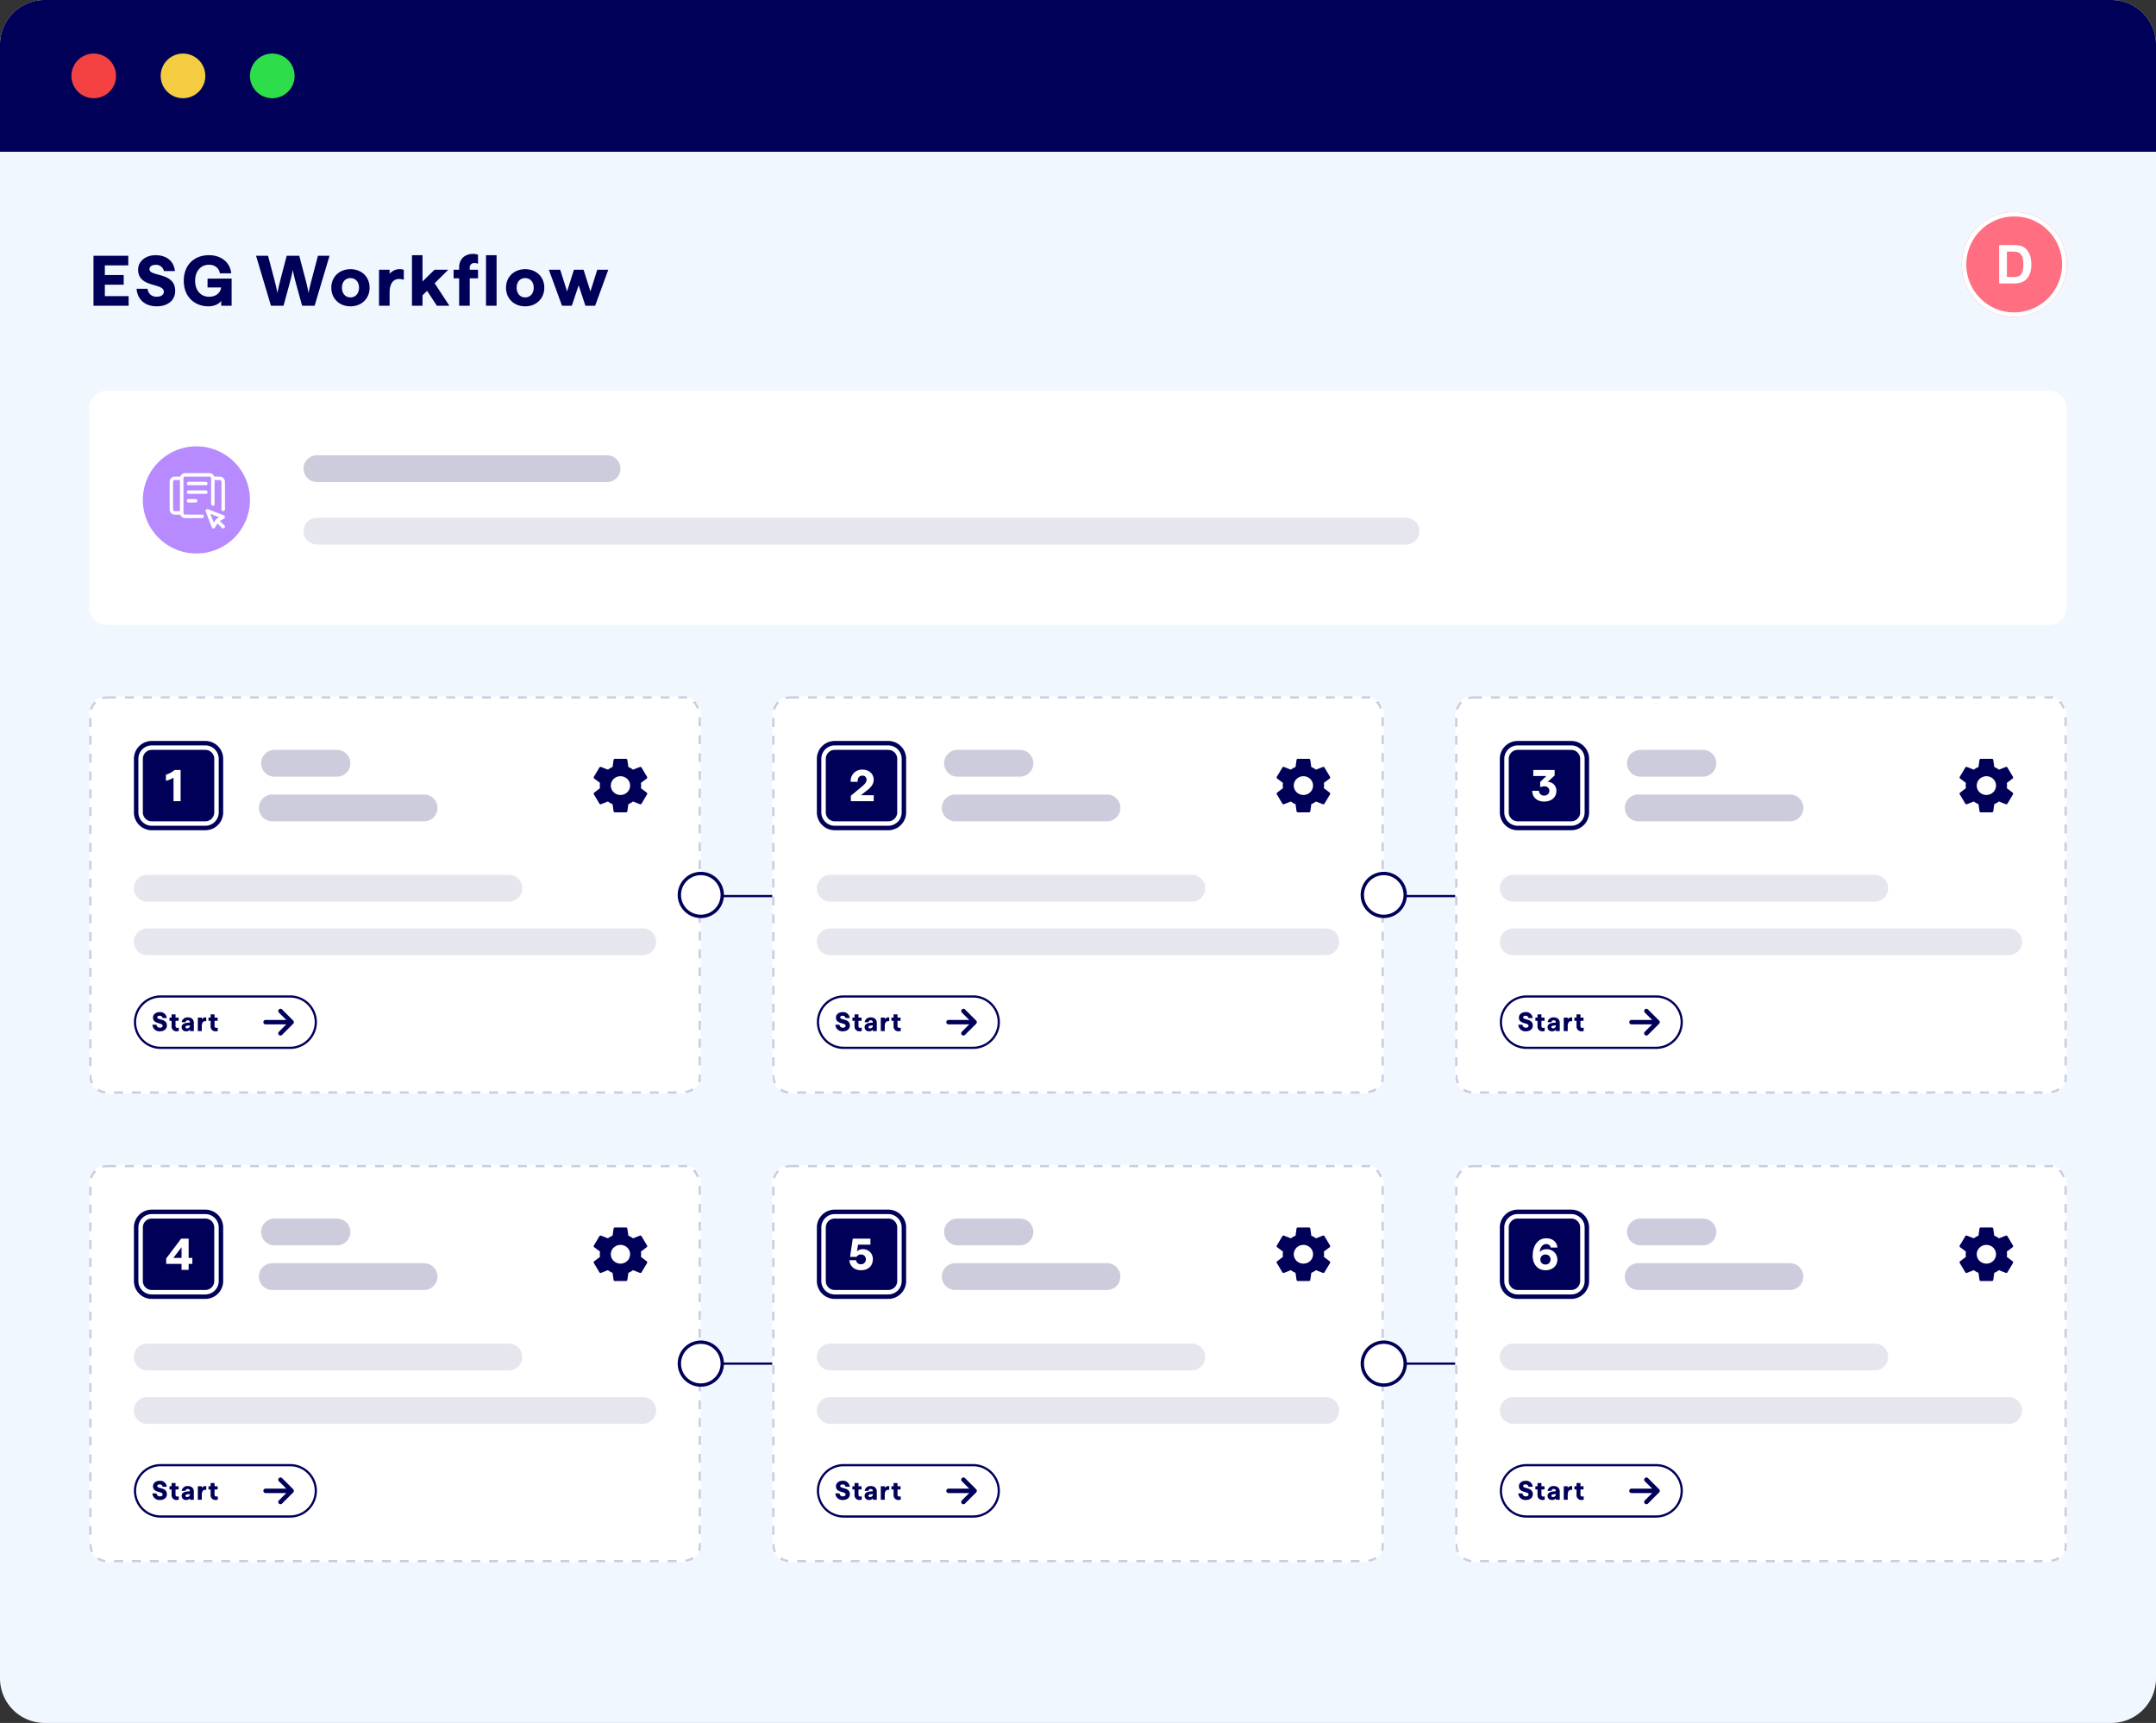 <svg xmlns="http://www.w3.org/2000/svg" width="966" height="772" viewBox="0 0 966 772">
  <rect x="0" y="0" width="966" height="772" fill="#333333" stroke="none"/>
  <g id="PlanetYes_Workflow-01" transform="translate(-255 -60)">
    <path id="Path_488" data-name="Path 488" d="M20,0H946a20,20,0,0,1,20,20V752a20,20,0,0,1-20,20H20A20,20,0,0,1,0,752V20A20,20,0,0,1,20,0Z" transform="translate(255 60)" fill="#f0f7ff"/>
    <path id="Path_487" data-name="Path 487" d="M357,.5H0v-1H357Z" transform="translate(569.5 461.5)" fill="#000059"/>
    <path id="Path_486" data-name="Path 486" d="M357,.5H0v-1H357Z" transform="translate(569.5 671)" fill="#000059"/>
    <g id="Card" transform="translate(0 356)">
      <path id="Background" d="M8,0H266a8,8,0,0,1,8,8V170a8,8,0,0,1-8,8H8a8,8,0,0,1-8-8V8A8,8,0,0,1,8,0Z" transform="translate(907 226)" fill="#fff"/>
      <path id="Background_-_Outline" data-name="Background - Outline" d="M8,0h4V1H8V0Zm8,0h4V1H16Zm8,0h4V1H24Zm8,0h4V1H32Zm8,0h4V1H40Zm8,0h4V1H48Zm8,0h4V1H56Zm8,0h4V1H64Zm8,0h4V1H72Zm8,0h4V1H80Zm8,0h4V1H88Zm8,0h4V1H96Zm8,0h4V1h-4Zm8,0h4V1h-4Zm8,0h4V1h-4Zm8,0h4V1h-4Zm8,0h4V1h-4Zm8,0h4V1h-4Zm8,0h4V1h-4Zm8,0h4V1h-4Zm8,0h4V1h-4Zm8,0h4V1h-4Zm8,0h4V1h-4Zm8,0h4V1h-4Zm8,0h4V1h-4Zm8,0h4V1h-4Zm8,0h4V1h-4Zm8,0h4V1h-4Zm8,0h4V1h-4Zm8,0h4V1h-4Zm8,0h4V1h-4Zm8,0h4V1h-4Zm8,0h2.59l.021,0h.042l.024,0h.039l.037,0h.029l.033,0h.03l.047.005h.016l.047.005.013,0,.014,0h0l.036,0,.013,0,.013,0h0l.036,0,.012,0,.013,0h0l.036.005.011,0,.013,0h0l.035.005.01,0,.013,0,.014,0h0l.034.005.013,0,.013,0h0l.032.005.013,0,.013,0h0l.03.005.013,0,.014,0,.014,0,.019,0,.014,0,.014,0,.014,0,.016,0,.016,0,.014,0,.014,0,.014,0,.017,0,.015,0,.014,0,.014,0,.015,0,.014,0,.015,0h0l.044.01h0l.015,0h0q.12.027.238.057l-.247.969A7.03,7.03,0,0,0,266,1h-2Zm7.453,2.146q.1.093.2.188h0l.008.008h0l.024.024,0,0,.007.007,0,0,.023.023h0l.007.007,0,0,.007.007v0l.014.015h0l.006.007,0,0,.006.006,0,0,.02.021,0,0,.006.006,0,0,.006.007,0,0,.012.013,0,0,.006.006,0,0,.006.006,0,0,.009.009.005.005,0,.005,0,0,0,.005,0,.005,0,.005.006.007.007.007,0,.005,0,.005,0,.005,0,0,.006.007,0,0,.007.008,0,.005,0,.005,0,.005,0,.005,0,.005.008.009,0,.005,0,.005,0,.005,0,.005,0,0,.006.007.006.007.005.006,0,.005,0,.005,0,.005.005.006,0,0,.009.01,0,0,.006.006,0,0,.005.006,0,0,.008.01,0,0,.005.006,0,0,0,.006,0,.005.005.006.006.007.006.007,0,0,0,.006,0,.005,0,.006,0,0,.008.01,0,.005,0,.006,0,.005,0,.006,0,0,.007.009,0,0,.007.008,0,0,.005.006,0,0,.005.006,0,0,.008.01,0,0,0,.006,0,.005,0,.006,0,0,.008.01,0,0,0,.006,0,.005,0,.005,0,.006,0,.006.006.007.006.007,0,.006,0,.005,0,.006,0,.005,0,.006.008.01,0,.006,0,.005,0,.006,0,.005,0,.006,0,.005.008.01,0,.005,0,.006,0,.005,0,.006,0,.005.009.012,0,0,.005.007,0,0,0,.006,0,0,0,.006,0,0,.01.013,0,0,.005.007,0,0,0,.007,0,0,.011.015h0l.006.008,0,0,.006.008,0,0,.018.025,0,0,.006.008,0,0,.006.008h0l.013.018h0l.006.008,0,0,.006.008v0l.019.026,0,0,.006.008,0,0,.019.027h0l.006.009,0,0,.026.038h0l.006.009h0l.02.029h0l.006.009h0l.026.039h0a7.968,7.968,0,0,1,.94,1.918l-.949.315a7.022,7.022,0,0,0-1.874-2.913ZM273,9.432h1v4h-1Zm0,8h1v4h-1Zm0,8h1v4h-1Zm0,8h1v4h-1Zm0,8h1v4h-1Zm0,8h1v4h-1Zm0,8h1v4h-1Zm0,8h1v4h-1Zm0,8h1v4h-1Zm0,8h1v4h-1Zm0,8h1v4h-1Zm0,8h1v4h-1Zm0,8h1v4h-1Zm0,8h1v4h-1Zm0,8h1v4h-1Zm0,8h1v4h-1Zm0,8h1v4h-1Zm0,8h1v4h-1Zm0,8h1v4h-1Zm0,8h1v4h-1Zm0,8h1v.581s0,0,0,0v.01s0,0,0,0,0,.006,0,.009,0,0,0,.005,0,.005,0,.008,0,0,0,.006,0,.005,0,.007v.006s0,0,0,.007,0,0,0,.006v.007s0,0,0,.006v.014s0,0,0,.007,0,0,0,.006v.051s0,0,0,0v.193h0v.164l0,.027v.149h0l0,.04v.135h0l0,.04h0v.121l0,.012h0l-.007.053h0l0,.013h0l0,.012v0l0,.011v0l0,.011v0l0,.011v0l0,.011v0l0,.011h0l0,.012h0l-.013.079h0l0,.012h0l0,.012v0l0,.011v0l0,.011v0l0,.011v0l0,.011v0l0,.012h0c-.005.031-.011.061-.017.092h0l0,.012h0l0,.012v0l0,.011v0l0,.011v0l0,.012h0l0,.012h0q-.01.052-.021.1v0l0,.011v0l0,.011v0l0,.011h0l0,.011v0l0,.012h0q-.012.052-.024.1h0l0,.012h0l0,.012h0l0,.012h0l0,.012h0l0,.012h0l0,.013h0l-.023.09h0l0,.012h0l0,.012v0l0,.011v0l0,.011h0l0,.012h0l0,.012h0l-.025.089h0l0,.012h0l0,.011h0l0,.011v0l0,.011v0l0,.01v0l0,.011h0l0,.012h0l-.023.075v0l0,.011h0l0,.011h0l0,.011v0l0,.011v0l0,.01v0l0,.011v0l0,.011h0l0,.011h0l-.016.05h0l0,.011v0l0,.01v0l0,.009v0l0,.008v0l0,.008v0l0,.008v0l0,.008v0l0,.008v0l0,.009v0l0,.01v0l-.009.025h0l0,.012h0l0,.01v0l0,.008,0,0,0,.008,0,0,0,.008,0,0,0,.007,0,0,0,.007,0,0,0,.007,0,.005,0,.007,0,0,0,.007,0,0,0,.007,0,0,0,.007,0,0,0,.012v0l0,.008,0,.006,0,.006,0,.006,0,.006,0,.006,0,.006,0,.006,0,.006,0,.006,0,.005,0,.006,0,.005,0,.007,0,0,0,.007,0,0,0,.007,0,0,0,.007,0,0,0,.008h0l-.022.054v0l0,.008v0l0,.008v0l0,.008v0l0,.009v0l0,.009v0l0,.009v0l0,.009v0l0,.01h0l-.043.1h0l0,.011h0l0,.011h0l-.051.114-.909-.417A6.942,6.942,0,0,0,273,170Zm-2.809,6.176.6.8a8,8,0,0,1-1.372.827h0l-.042.02h0l-.014.006h0l-.028.013h0l-.013.006h0l-.041.019h0l-.012.005h0l-.027.012h0l-.012.005h0l-.012.005h0l-.014.006h0l-.013.006h0l-.011,0h0l-.012.005h0l-.013.006h0l-.011,0h0l-.01,0h0l-.013.006h0l-.012.005,0,0-.009,0-.005,0-.009,0,0,0-.013.005,0,0-.009,0-.005,0-.008,0-.005,0-.009,0-.008,0-.009,0-.013.005-.013.005-.007,0-.01,0-.008,0-.013.005-.006,0-.008,0,0,0-.018.007h0l-.008,0,0,0-.012,0-.009,0h0l-.019.007h0l-.009,0h0l-.009,0h0l-.03.011h0l-.009,0h0l-.043.016h0l-.011,0h0l-.046.016h0a7.944,7.944,0,0,1-1.515.369l-.14-.99A6.988,6.988,0,0,0,270.191,175.608ZM259.136,177h4v1h-4Zm-8,0h4v1h-4Zm-8,0h4v1h-4Zm-8,0h4v1h-4Zm-8,0h4v1h-4Zm-8,0h4v1h-4Zm-8,0h4v1h-4Zm-8,0h4v1h-4Zm-8,0h4v1h-4Zm-8,0h4v1h-4Zm-8,0h4v1h-4Zm-8,0h4v1h-4Zm-8,0h4v1h-4Zm-8,0h4v1h-4Zm-8,0h4v1h-4Zm-8,0h4v1h-4Zm-8,0h4v1h-4Zm-8,0h4v1h-4Zm-8,0h4v1h-4Zm-8,0h4v1h-4Zm-8,0h4v1h-4Zm-8,0h4v1h-4Zm-8,0h4v1h-4Zm-8,0h4v1h-4Zm-8,0h4v1h-4Zm-8,0h4v1h-4Zm-8,0h4v1h-4Zm-8,0h4v1h-4Zm-8,0h4v1h-4Zm-8,0h4v1h-4Zm-8,0h4v1h-4Zm-8,0h4v1h-4ZM4,175.747a6.987,6.987,0,0,0,3.242,1.213l-.107.994a7.95,7.95,0,0,1-2.109-.524h0l-.057-.023h0l-.043-.018h0l-.014-.006h0l-.042-.018h0l-.013-.006h0l-.028-.012h0l-.013-.005h0l-.013-.006h0l-.027-.012h0l-.012-.005h0l-.013-.006h0l-.014-.006h0l-.012-.005h0L4.7,177.29h0l-.027-.012h0l-.011-.005h0l-.012-.005h0l-.014-.006h0l-.013-.006h0l-.01,0,0,0-.012-.006h0l-.014-.006h0l-.011-.005h0l-.011-.005h0l-.026-.013h0l-.01,0,0,0-.01,0h0l-.013-.006h0l-.011-.005,0,0-.01,0,0,0-.011-.005h0l-.012-.006,0,0-.01,0,0,0-.009,0,0,0-.013-.006h0l-.011-.006,0,0-.009,0,0,0-.01,0,0,0-.012-.006,0,0-.01-.005,0,0-.009,0,0,0-.01-.005h0l-.012-.006,0,0-.009,0,0,0-.009,0,0,0-.012-.007h0l-.011-.006,0,0-.009,0,0,0-.01-.005h0l-.012-.007,0,0-.009-.005,0,0-.008,0,0,0-.011-.006h0L4.122,177l0,0-.008,0,0,0-.009,0,0,0-.012-.007h0l-.01-.005,0,0-.008,0,0,0-.009,0,0,0-.012-.007,0,0-.009-.005,0,0-.008,0,0,0-.011-.006h0l-.012-.007,0,0-.008,0,0,0-.008,0,0,0-.012-.007h0l-.01-.006,0,0-.008,0,0,0-.01-.006h0l-.012-.007,0,0-.009-.006,0,0-.009-.005,0,0-.011-.007h0l-.011-.007,0,0-.008-.005,0,0-.009-.006,0,0-.012-.007h0l-.01-.006,0,0-.009-.006,0,0-.011-.007h0l-.012-.008,0,0-.009-.006,0,0-.009-.006,0,0-.024-.016,0,0-.01-.006,0,0-.01-.007h0l-.012-.008h0l-.011-.007,0,0-.009-.006,0,0-.024-.016h0l-.01-.007,0,0-.011-.007h0l-.025-.016h0l-.01-.007h0l-.037-.025h0l-.011-.007h0l-.025-.017h0l-.012-.008h0l-.011-.008h0ZM0,169.7H1v.3a6.927,6.927,0,0,0,.735,3.126l-.894.447A7.945,7.945,0,0,1,.279,172.1h0l0-.013h0l-.015-.055h0l0-.013h0l0-.012h0l0-.013h0l-.01-.041h0l0-.012v0l0-.011v0l0-.012v0l0-.013h0l-.007-.027v0l0-.011v0l0-.01v0l0-.011v0l0-.012h0L.2,171.781v0l0-.012v0l0-.01v0l0-.01v0l0-.011v0L.18,171.7v0l0-.011v0l0-.009v0l0-.009v0l0-.009v0l0-.013h0l0-.014v0l0-.011v0l0-.009v0l0-.009v0l0-.01v0l0-.012h0l0-.013v0l0-.01v0l0-.008v-.019l0-.008v-.005l0-.01v0l0-.013v0l0-.01v-.046l0-.009v0l0-.013v0l0-.01v-.06l0-.013v0l0-.011v-.162l0-.012v-.074l0-.013v-.352h0v-.478s0-.006,0-.009v-.006s0-.006,0-.009v-.05s0-.008,0-.012v0s0-.006,0-.009,0,0,0-.006,0-.006,0-.009,0,0,0-.006,0-.006,0-.009v-.005s0-.007,0-.01,0,0,0,0V169.7Zm0-8H1v4H0Zm0-8H1v4H0Zm0-8H1v4H0Zm0-8H1v4H0Zm0-8H1v4H0Zm0-8H1v4H0Zm0-8H1v4H0Zm0-8H1v4H0Zm0-8H1v4H0Zm0-8H1v4H0Zm0-8H1v4H0Zm0-8H1v4H0Zm0-8H1v4H0Zm0-8H1v4H0Zm0-8H1v4H0Zm0-8H1v4H0Zm0-8H1v4H0Zm0-8H1v4H0Zm0-8H1v4H0Zm0-8H1v4H0ZM2.352,2.334l.706.708A7.015,7.015,0,0,0,1.284,6.017L.325,5.734A7.975,7.975,0,0,1,1.662,3.118h0l.007-.009h0L1.7,3.071v0l.006-.008h0l.014-.017h0l.006-.008,0,0,.006-.007,0,0L1.756,3l0,0,0-.006,0-.005,0-.006.005-.007.005-.007.006-.007,0,0L1.8,2.945l0,0,.006-.008,0,0L1.82,2.92l0,0,.007-.009,0,0L1.839,2.9l0,0,.009-.011h0l.009-.011,0,0,.008-.01,0,0L1.9,2.824h0Q2.116,2.57,2.352,2.334ZM8,0V1a7.012,7.012,0,0,0-1.962.278l-.28-.96Q6,.248,6.248.193h0L6.273.187l.009,0,.015,0,.01,0,.01,0,.014,0,.011,0,.014,0,.011,0,.012,0,.014,0,.01,0,.014,0,.011,0,.011,0,.014,0,.011,0,.014,0,.011,0,.011,0,.013,0,.011,0,.014,0,.011,0,.012,0,.012,0,.023,0,.013,0h0l.013,0,.012,0,.023,0h0l.024,0h0L6.719.1h0l.024,0h0l.025,0h0l.012,0,.024,0h0l.024,0h0l.149-.02h0L7.106.049l.025,0,.025,0h.037l.025,0h0l.037,0,.025,0,.026,0h.013l.026,0,.026,0,.025,0H7.41l.026,0,.025,0H7.5l.026,0H8Z" transform="translate(907 226)" fill="rgba(0,0,89,0.2)"/>
      <g id="Number">
        <path id="bg-03" d="M8,0H32a8,8,0,0,1,8,8V32a8,8,0,0,1-8,8H8a8,8,0,0,1-8-8V8A8,8,0,0,1,8,0Z" transform="translate(927 246)" fill="#000059"/>
        <path id="bg-02" d="M6,0H30a6,6,0,0,1,6,6V30a6,6,0,0,1-6,6H6a6,6,0,0,1-6-6V6A6,6,0,0,1,6,0Z" transform="translate(929 248)" fill="#fff"/>
        <path id="bg-01" d="M4,0H28a4,4,0,0,1,4,4V28a4,4,0,0,1-4,4H4a4,4,0,0,1-4-4V4A4,4,0,0,1,4,0Z" transform="translate(931 250)" fill="#000059"/>
        <path id="Path_495" data-name="Path 495" d="M6.5.16c3.06,0,5.28-2,5.28-4.72a4.648,4.648,0,0,0-4.86-4.7A3.9,3.9,0,0,0,3.86-8c.22-1.9,1.14-3.56,2.9-3.56A1.9,1.9,0,0,1,8.8-10.02h3c-.22-2.54-2.18-4.14-5.04-4.14-3.6,0-6.04,3.18-6.04,7.84C.72-2.56,2.92.16,6.5.16ZM4.16-4.64A2.174,2.174,0,0,1,6.44-6.88,2.152,2.152,0,0,1,8.72-4.64,2.148,2.148,0,0,1,6.44-2.42,2.148,2.148,0,0,1,4.16-4.64Z" transform="translate(941 273)" fill="#fff"/>
      </g>
      <path id="Path_494" data-name="Path 494" d="M6,0H34a6,6,0,0,1,0,12H6A6,6,0,0,1,6,0Z" transform="translate(984 250)" fill="#000059" opacity="0.2"/>
      <path id="Path_493" data-name="Path 493" d="M6,0H74a6,6,0,0,1,0,12H6A6,6,0,0,1,6,0Z" transform="translate(983 270)" fill="#000059" opacity="0.2"/>
      <path id="Path_492" data-name="Path 492" d="M6,0H168a6,6,0,0,1,0,12H6A6,6,0,0,1,6,0Z" transform="translate(927 306)" fill="#000059" opacity="0.1"/>
      <path id="Path_491" data-name="Path 491" d="M6,0H228a6,6,0,0,1,0,12H6A6,6,0,0,1,6,0Z" transform="translate(927 330)" fill="#000059" opacity="0.1"/>
      <path id="Path_471" data-name="Path 471" d="M137.9,293.563a4.371,4.371,0,0,1-3.053-1.23,4.118,4.118,0,0,1,0-5.94,4.406,4.406,0,0,1,6.107,0,4.122,4.122,0,0,1,0,5.94A4.378,4.378,0,0,1,137.9,293.563Zm9.166-3.035a8.993,8.993,0,0,0,.085-1.164,9.913,9.913,0,0,0-.085-1.2l2.6-1.957a.594.594,0,0,0,.149-.767l-2.467-4.152a.613.613,0,0,0-.753-.264l-3.071,1.2a8.994,8.994,0,0,0-2.086-1.176l-.457-3.18a.592.592,0,0,0-.213-.362.633.633,0,0,0-.4-.143h-4.935a.62.62,0,0,0-.618.5l-.457,3.18a8.98,8.98,0,0,0-2.084,1.176l-3.073-1.2a.611.611,0,0,0-.751.264l-2.469,4.152a.581.581,0,0,0,.149.767l2.6,1.957a10.332,10.332,0,0,0-.085,1.2,9.359,9.359,0,0,0,.085,1.164l-2.6,1.993a.584.584,0,0,0-.149.769l2.469,4.152a.627.627,0,0,0,.751.264l3.073-1.214a8.681,8.681,0,0,0,2.084,1.19l.457,3.178a.62.62,0,0,0,.618.5h4.935a.619.619,0,0,0,.616-.5l.457-3.178a9.114,9.114,0,0,0,2.086-1.19l3.071,1.214a.63.63,0,0,0,.753-.264l2.467-4.152a.6.6,0,0,0-.149-.769Z" transform="translate(1007.102 -23.364)" fill="#000059"/>
      <path id="Path_490" data-name="Path 490" d="M12,0H70a12,12,0,0,1,0,24H12A12,12,0,0,1,12,0Z" transform="translate(927 360)" fill="#fff"/>
      <path id="Path_490_-_Outline" data-name="Path 490 - Outline" d="M12,1A11,11,0,0,0,4.222,19.778,10.928,10.928,0,0,0,12,23H70A11,11,0,0,0,77.778,4.222,10.928,10.928,0,0,0,70,1H12m0-1H70a12,12,0,0,1,0,24H12A12,12,0,0,1,12,0Z" transform="translate(927 360)" fill="#000059"/>
      <g id="arrow-right" transform="translate(983.287 362)">
        <path id="Path_496" data-name="Path 496" d="M10,1H0A1,1,0,0,1-1,0,1,1,0,0,1,0-1H10a1,1,0,0,1,1,1A1,1,0,0,1,10,1Z" transform="translate(2.713 10.003)" fill="#000059"/>
        <path id="Path_311" data-name="Path 311" d="M12,16a1,1,0,0,1-.707-1.707L15.587,10,11.293,5.707a1,1,0,0,1,1.414-1.414l5,5a1,1,0,0,1,0,1.414l-5,5A1,1,0,0,1,12,16Z" transform="translate(-2.618 0)" fill="#000059"/>
      </g>
      <path id="Path_489" data-name="Path 489" d="M3.7.1C5.5.1,6.78-.9,6.78-2.484c0-3.24-4.32-2.34-4.32-3.66,0-.444.4-.732,1.02-.732a1.325,1.325,0,0,1,1.4,1.044H6.732A2.94,2.94,0,0,0,3.48-8.5C1.86-8.5.552-7.512.552-6.06c0,3.1,4.32,2.16,4.32,3.7,0,.528-.48.84-1.176.84a1.454,1.454,0,0,1-1.56-1.332H.288A3.115,3.115,0,0,0,3.7.1Zm7.488,0A2.285,2.285,0,0,0,12.1-.072V-1.548a2.185,2.185,0,0,1-.672.108.747.747,0,0,1-.78-.852V-4.608h1.38v-1.44h-1.38v-1.44H8.88v1.44H7.932v1.44H8.88v2.484A2.119,2.119,0,0,0,11.184.1Zm4.272,0a1.968,1.968,0,0,0,1.632-.744V0h1.764V-3.672c0-1.632-1.14-2.472-2.748-2.472a2.578,2.578,0,0,0-2.712,2.16h1.74a.912.912,0,0,1,.972-.84.887.887,0,0,1,.984.9v.1L15.96-3.72c-1.788.192-2.58.84-2.58,2.016A1.869,1.869,0,0,0,15.456.1Zm-.348-1.872c0-.4.276-.6.912-.672l1.068-.132a1.235,1.235,0,0,1-1.224,1.356C15.408-1.224,15.108-1.428,15.108-1.776Zm9.3-2.616V-6.108a1.07,1.07,0,0,0-.324-.036,2.176,2.176,0,0,0-1.668.78v-.684H20.64V0h1.776V-2.2c0-1.692.732-2.256,1.536-2.256A1.5,1.5,0,0,1,24.408-4.392ZM28.668.1a2.285,2.285,0,0,0,.912-.168V-1.548a2.185,2.185,0,0,1-.672.108.747.747,0,0,1-.78-.852V-4.608h1.38v-1.44h-1.38v-1.44H26.364v1.44h-.948v1.44h.948v2.484A2.119,2.119,0,0,0,28.668.1Z" transform="translate(935 376)" fill="#000059"/>
    </g>
    <g id="Card-2" data-name="Card" transform="translate(-306 356)">
      <path id="Background-2" data-name="Background" d="M8,0H266a8,8,0,0,1,8,8V170a8,8,0,0,1-8,8H8a8,8,0,0,1-8-8V8A8,8,0,0,1,8,0Z" transform="translate(907 226)" fill="#fff"/>
      <path id="Background_-_Outline-2" data-name="Background - Outline" d="M8,0h4V1H8V0Zm8,0h4V1H16Zm8,0h4V1H24Zm8,0h4V1H32Zm8,0h4V1H40Zm8,0h4V1H48Zm8,0h4V1H56Zm8,0h4V1H64Zm8,0h4V1H72Zm8,0h4V1H80Zm8,0h4V1H88Zm8,0h4V1H96Zm8,0h4V1h-4Zm8,0h4V1h-4Zm8,0h4V1h-4Zm8,0h4V1h-4Zm8,0h4V1h-4Zm8,0h4V1h-4Zm8,0h4V1h-4Zm8,0h4V1h-4Zm8,0h4V1h-4Zm8,0h4V1h-4Zm8,0h4V1h-4Zm8,0h4V1h-4Zm8,0h4V1h-4Zm8,0h4V1h-4Zm8,0h4V1h-4Zm8,0h4V1h-4Zm8,0h4V1h-4Zm8,0h4V1h-4Zm8,0h4V1h-4Zm8,0h4V1h-4Zm8,0h2.59l.021,0h.042l.024,0h.039l.037,0h.029l.033,0h.03l.047.005h.016l.047.005.013,0,.014,0h0l.036,0,.013,0,.013,0h0l.036,0,.012,0,.013,0h0l.036.005.011,0,.013,0h0l.035.005.01,0,.013,0,.014,0h0l.034.005.013,0,.013,0h0l.032.005.013,0,.013,0h0l.03.005.013,0,.014,0,.014,0,.019,0,.014,0,.014,0,.014,0,.016,0,.016,0,.014,0,.014,0,.014,0,.017,0,.015,0,.014,0,.014,0,.015,0,.014,0,.015,0h0l.044.01h0l.015,0h0q.12.027.238.057l-.247.969A7.03,7.03,0,0,0,266,1h-2Zm7.453,2.146q.1.093.2.188h0l.008.008h0l.024.024,0,0,.007.007,0,0,.023.023h0l.007.007,0,0,.007.007v0l.014.015h0l.006.007,0,0,.006.006,0,0,.02.021,0,0,.006.006,0,0,.006.007,0,0,.012.013,0,0,.006.006,0,0,.006.006,0,0,.009.009.005.005,0,.005,0,0,0,.005,0,.005,0,.005.006.007.007.007,0,.005,0,.005,0,.005,0,0,.006.007,0,0,.007.008,0,.005,0,.005,0,.005,0,.005,0,.005.008.009,0,.005,0,.005,0,.005,0,.005,0,0,.006.007.006.007.005.006,0,.005,0,.005,0,.005.005.006,0,0,.009.01,0,0,.006.006,0,0,.005.006,0,0,.008.01,0,0,.005.006,0,0,0,.006,0,.005.005.006.006.007.006.007,0,0,0,.006,0,.005,0,.006,0,0,.008.01,0,.005,0,.006,0,.005,0,.006,0,0,.007.009,0,0,.007.008,0,0,.005.006,0,0,.005.006,0,0,.008.01,0,0,0,.006,0,.005,0,.006,0,0,.008.01,0,0,0,.006,0,.005,0,.005,0,.006,0,.006.006.007.006.007,0,.006,0,.005,0,.006,0,.005,0,.006.008.01,0,.006,0,.005,0,.006,0,.005,0,.006,0,.005.008.01,0,.005,0,.006,0,.005,0,.006,0,.005.009.012,0,0,.005.007,0,0,0,.006,0,0,0,.006,0,0,.01.013,0,0,.005.007,0,0,0,.007,0,0,.011.015h0l.006.008,0,0,.006.008,0,0,.018.025,0,0,.006.008,0,0,.006.008h0l.013.018h0l.006.008,0,0,.006.008v0l.019.026,0,0,.006.008,0,0,.019.027h0l.006.009,0,0,.026.038h0l.006.009h0l.02.029h0l.006.009h0l.026.039h0a7.968,7.968,0,0,1,.94,1.918l-.949.315a7.022,7.022,0,0,0-1.874-2.913ZM273,9.432h1v4h-1Zm0,8h1v4h-1Zm0,8h1v4h-1Zm0,8h1v4h-1Zm0,8h1v4h-1Zm0,8h1v4h-1Zm0,8h1v4h-1Zm0,8h1v4h-1Zm0,8h1v4h-1Zm0,8h1v4h-1Zm0,8h1v4h-1Zm0,8h1v4h-1Zm0,8h1v4h-1Zm0,8h1v4h-1Zm0,8h1v4h-1Zm0,8h1v4h-1Zm0,8h1v4h-1Zm0,8h1v4h-1Zm0,8h1v4h-1Zm0,8h1v4h-1Zm0,8h1v.581s0,0,0,0v.01s0,0,0,0,0,.006,0,.009,0,0,0,.005,0,.005,0,.008,0,0,0,.006,0,.005,0,.007v.006s0,0,0,.007,0,0,0,.006v.007s0,0,0,.006v.014s0,0,0,.007,0,0,0,.006v.051s0,0,0,0v.193h0v.164l0,.027v.149h0l0,.04v.135h0l0,.04h0v.121l0,.012h0l-.007.053h0l0,.013h0l0,.012v0l0,.011v0l0,.011v0l0,.011v0l0,.011v0l0,.011h0l0,.012h0l-.013.079h0l0,.012h0l0,.012v0l0,.011v0l0,.011v0l0,.011v0l0,.011v0l0,.012h0c-.005.031-.011.061-.017.092h0l0,.012h0l0,.012v0l0,.011v0l0,.011v0l0,.012h0l0,.012h0q-.01.052-.021.1v0l0,.011v0l0,.011v0l0,.011h0l0,.011v0l0,.012h0q-.012.052-.024.1h0l0,.012h0l0,.012h0l0,.012h0l0,.012h0l0,.012h0l0,.013h0l-.023.09h0l0,.012h0l0,.012v0l0,.011v0l0,.011h0l0,.012h0l0,.012h0l-.025.089h0l0,.012h0l0,.011h0l0,.011v0l0,.011v0l0,.01v0l0,.011h0l0,.012h0l-.023.075v0l0,.011h0l0,.011h0l0,.011v0l0,.011v0l0,.01v0l0,.011v0l0,.011h0l0,.011h0l-.016.05h0l0,.011v0l0,.01v0l0,.009v0l0,.008v0l0,.008v0l0,.008v0l0,.008v0l0,.008v0l0,.009v0l0,.01v0l-.009.025h0l0,.012h0l0,.01v0l0,.008,0,0,0,.008,0,0,0,.008,0,0,0,.007,0,0,0,.007,0,0,0,.007,0,.005,0,.007,0,0,0,.007,0,0,0,.007,0,0,0,.007,0,0,0,.012v0l0,.008,0,.006,0,.006,0,.006,0,.006,0,.006,0,.006,0,.006,0,.006,0,.006,0,.005,0,.006,0,.005,0,.007,0,0,0,.007,0,0,0,.007,0,0,0,.007,0,0,0,.008h0l-.022.054v0l0,.008v0l0,.008v0l0,.008v0l0,.009v0l0,.009v0l0,.009v0l0,.009v0l0,.01h0l-.043.1h0l0,.011h0l0,.011h0l-.051.114-.909-.417A6.942,6.942,0,0,0,273,170Zm-2.809,6.176.6.8a8,8,0,0,1-1.372.827h0l-.042.02h0l-.014.006h0l-.028.013h0l-.013.006h0l-.041.019h0l-.012.005h0l-.027.012h0l-.012.005h0l-.012.005h0l-.014.006h0l-.013.006h0l-.011,0h0l-.012.005h0l-.013.006h0l-.011,0h0l-.01,0h0l-.013.006h0l-.012.005,0,0-.009,0-.005,0-.009,0,0,0-.013.005,0,0-.009,0-.005,0-.008,0-.005,0-.009,0-.008,0-.009,0-.013.005-.013.005-.007,0-.01,0-.008,0-.013.005-.006,0-.008,0,0,0-.018.007h0l-.008,0,0,0-.012,0-.009,0h0l-.019.007h0l-.009,0h0l-.009,0h0l-.03.011h0l-.009,0h0l-.043.016h0l-.011,0h0l-.046.016h0a7.944,7.944,0,0,1-1.515.369l-.14-.99A6.988,6.988,0,0,0,270.191,175.608ZM259.136,177h4v1h-4Zm-8,0h4v1h-4Zm-8,0h4v1h-4Zm-8,0h4v1h-4Zm-8,0h4v1h-4Zm-8,0h4v1h-4Zm-8,0h4v1h-4Zm-8,0h4v1h-4Zm-8,0h4v1h-4Zm-8,0h4v1h-4Zm-8,0h4v1h-4Zm-8,0h4v1h-4Zm-8,0h4v1h-4Zm-8,0h4v1h-4Zm-8,0h4v1h-4Zm-8,0h4v1h-4Zm-8,0h4v1h-4Zm-8,0h4v1h-4Zm-8,0h4v1h-4Zm-8,0h4v1h-4Zm-8,0h4v1h-4Zm-8,0h4v1h-4Zm-8,0h4v1h-4Zm-8,0h4v1h-4Zm-8,0h4v1h-4Zm-8,0h4v1h-4Zm-8,0h4v1h-4Zm-8,0h4v1h-4Zm-8,0h4v1h-4Zm-8,0h4v1h-4Zm-8,0h4v1h-4Zm-8,0h4v1h-4ZM4,175.747a6.987,6.987,0,0,0,3.242,1.213l-.107.994a7.95,7.95,0,0,1-2.109-.524h0l-.057-.023h0l-.043-.018h0l-.014-.006h0l-.042-.018h0l-.013-.006h0l-.028-.012h0l-.013-.005h0l-.013-.006h0l-.027-.012h0l-.012-.005h0l-.013-.006h0l-.014-.006h0l-.012-.005h0L4.7,177.29h0l-.027-.012h0l-.011-.005h0l-.012-.005h0l-.014-.006h0l-.013-.006h0l-.01,0,0,0-.012-.006h0l-.014-.006h0l-.011-.005h0l-.011-.005h0l-.026-.013h0l-.01,0,0,0-.01,0h0l-.013-.006h0l-.011-.005,0,0-.01,0,0,0-.011-.005h0l-.012-.006,0,0-.01,0,0,0-.009,0,0,0-.013-.006h0l-.011-.006,0,0-.009,0,0,0-.01,0,0,0-.012-.006,0,0-.01-.005,0,0-.009,0,0,0-.01-.005h0l-.012-.006,0,0-.009,0,0,0-.009,0,0,0-.012-.007h0l-.011-.006,0,0-.009,0,0,0-.01-.005h0l-.012-.007,0,0-.009-.005,0,0-.008,0,0,0-.011-.006h0L4.122,177l0,0-.008,0,0,0-.009,0,0,0-.012-.007h0l-.01-.005,0,0-.008,0,0,0-.009,0,0,0-.012-.007,0,0-.009-.005,0,0-.008,0,0,0-.011-.006h0l-.012-.007,0,0-.008,0,0,0-.008,0,0,0-.012-.007h0l-.01-.006,0,0-.008,0,0,0-.01-.006h0l-.012-.007,0,0-.009-.006,0,0-.009-.005,0,0-.011-.007h0l-.011-.007,0,0-.008-.005,0,0-.009-.006,0,0-.012-.007h0l-.01-.006,0,0-.009-.006,0,0-.011-.007h0l-.012-.008,0,0-.009-.006,0,0-.009-.006,0,0-.024-.016,0,0-.01-.006,0,0-.01-.007h0l-.012-.008h0l-.011-.007,0,0-.009-.006,0,0-.024-.016h0l-.01-.007,0,0-.011-.007h0l-.025-.016h0l-.01-.007h0l-.037-.025h0l-.011-.007h0l-.025-.017h0l-.012-.008h0l-.011-.008h0ZM0,169.7H1v.3a6.927,6.927,0,0,0,.735,3.126l-.894.447A7.945,7.945,0,0,1,.279,172.1h0l0-.013h0l-.015-.055h0l0-.013h0l0-.012h0l0-.013h0l-.01-.041h0l0-.012v0l0-.011v0l0-.012v0l0-.013h0l-.007-.027v0l0-.011v0l0-.01v0l0-.011v0l0-.012h0L.2,171.781v0l0-.012v0l0-.01v0l0-.01v0l0-.011v0L.18,171.7v0l0-.011v0l0-.009v0l0-.009v0l0-.009v0l0-.013h0l0-.014v0l0-.011v0l0-.009v0l0-.009v0l0-.01v0l0-.012h0l0-.013v0l0-.01v0l0-.008v-.019l0-.008v-.005l0-.01v0l0-.013v0l0-.01v-.046l0-.009v0l0-.013v0l0-.01v-.06l0-.013v0l0-.011v-.162l0-.012v-.074l0-.013v-.352h0v-.478s0-.006,0-.009v-.006s0-.006,0-.009v-.05s0-.008,0-.012v0s0-.006,0-.009,0,0,0-.006,0-.006,0-.009,0,0,0-.006,0-.006,0-.009v-.005s0-.007,0-.01,0,0,0,0V169.7Zm0-8H1v4H0Zm0-8H1v4H0Zm0-8H1v4H0Zm0-8H1v4H0Zm0-8H1v4H0Zm0-8H1v4H0Zm0-8H1v4H0Zm0-8H1v4H0Zm0-8H1v4H0Zm0-8H1v4H0Zm0-8H1v4H0Zm0-8H1v4H0Zm0-8H1v4H0Zm0-8H1v4H0Zm0-8H1v4H0Zm0-8H1v4H0Zm0-8H1v4H0Zm0-8H1v4H0Zm0-8H1v4H0Zm0-8H1v4H0ZM2.352,2.334l.706.708A7.015,7.015,0,0,0,1.284,6.017L.325,5.734A7.975,7.975,0,0,1,1.662,3.118h0l.007-.009h0L1.7,3.071v0l.006-.008h0l.014-.017h0l.006-.008,0,0,.006-.007,0,0L1.756,3l0,0,0-.006,0-.005,0-.006.005-.007.005-.007.006-.007,0,0L1.8,2.945l0,0,.006-.008,0,0L1.82,2.92l0,0,.007-.009,0,0L1.839,2.9l0,0,.009-.011h0l.009-.011,0,0,.008-.01,0,0L1.9,2.824h0Q2.116,2.57,2.352,2.334ZM8,0V1a7.012,7.012,0,0,0-1.962.278l-.28-.96Q6,.248,6.248.193h0L6.273.187l.009,0,.015,0,.01,0,.01,0,.014,0,.011,0,.014,0,.011,0,.012,0,.014,0,.01,0,.014,0,.011,0,.011,0,.014,0,.011,0,.014,0,.011,0,.011,0,.013,0,.011,0,.014,0,.011,0,.012,0,.012,0,.023,0,.013,0h0l.013,0,.012,0,.023,0h0l.024,0h0L6.719.1h0l.024,0h0l.025,0h0l.012,0,.024,0h0l.024,0h0l.149-.02h0L7.106.049l.025,0,.025,0h.037l.025,0h0l.037,0,.025,0,.026,0h.013l.026,0,.026,0,.025,0H7.41l.026,0,.025,0H7.5l.026,0H8Z" transform="translate(907 226)" fill="rgba(0,0,89,0.2)"/>
      <g id="Number-2" data-name="Number">
        <path id="bg-03-2" data-name="bg-03" d="M8,0H32a8,8,0,0,1,8,8V32a8,8,0,0,1-8,8H8a8,8,0,0,1-8-8V8A8,8,0,0,1,8,0Z" transform="translate(927 246)" fill="#000059"/>
        <path id="bg-02-2" data-name="bg-02" d="M6,0H30a6,6,0,0,1,6,6V30a6,6,0,0,1-6,6H6a6,6,0,0,1-6-6V6A6,6,0,0,1,6,0Z" transform="translate(929 248)" fill="#fff"/>
        <path id="bg-01-2" data-name="bg-01" d="M4,0H28a4,4,0,0,1,4,4V28a4,4,0,0,1-4,4H4a4,4,0,0,1-4-4V4A4,4,0,0,1,4,0Z" transform="translate(931 250)" fill="#000059"/>
        <path id="Path_497" data-name="Path 497" d="M5.78.16c3.22,0,5.3-1.96,5.3-4.88a4.342,4.342,0,0,0-4.5-4.56,3.661,3.661,0,0,0-2.62.98l.5-3H10V-14H2.08L.88-5.84h2.9a2.239,2.239,0,0,1,2-1.06A2.074,2.074,0,0,1,7.94-4.72,2.074,2.074,0,0,1,5.78-2.54a2.018,2.018,0,0,1-2.2-1.8h-3C.7-1.78,2.74.16,5.78.16Z" transform="translate(941 273)" fill="#fff"/>
      </g>
      <path id="Path_502" data-name="Path 502" d="M6,0H34a6,6,0,0,1,0,12H6A6,6,0,0,1,6,0Z" transform="translate(984 250)" fill="#000059" opacity="0.2"/>
      <path id="Path_501" data-name="Path 501" d="M6,0H74a6,6,0,0,1,0,12H6A6,6,0,0,1,6,0Z" transform="translate(983 270)" fill="#000059" opacity="0.2"/>
      <path id="Path_500" data-name="Path 500" d="M6,0H168a6,6,0,0,1,0,12H6A6,6,0,0,1,6,0Z" transform="translate(927 306)" fill="#000059" opacity="0.1"/>
      <path id="Path_499" data-name="Path 499" d="M6,0H228a6,6,0,0,1,0,12H6A6,6,0,0,1,6,0Z" transform="translate(927 330)" fill="#000059" opacity="0.1"/>
      <path id="Path_471-2" data-name="Path 471" d="M137.9,293.563a4.371,4.371,0,0,1-3.053-1.23,4.118,4.118,0,0,1,0-5.94,4.406,4.406,0,0,1,6.107,0,4.122,4.122,0,0,1,0,5.94A4.378,4.378,0,0,1,137.9,293.563Zm9.166-3.035a8.993,8.993,0,0,0,.085-1.164,9.913,9.913,0,0,0-.085-1.2l2.6-1.957a.594.594,0,0,0,.149-.767l-2.467-4.152a.613.613,0,0,0-.753-.264l-3.071,1.2a8.994,8.994,0,0,0-2.086-1.176l-.457-3.18a.592.592,0,0,0-.213-.362.633.633,0,0,0-.4-.143h-4.935a.62.62,0,0,0-.618.5l-.457,3.18a8.98,8.98,0,0,0-2.084,1.176l-3.073-1.2a.611.611,0,0,0-.751.264l-2.469,4.152a.581.581,0,0,0,.149.767l2.6,1.957a10.332,10.332,0,0,0-.085,1.2,9.359,9.359,0,0,0,.085,1.164l-2.6,1.993a.584.584,0,0,0-.149.769l2.469,4.152a.627.627,0,0,0,.751.264l3.073-1.214a8.681,8.681,0,0,0,2.084,1.19l.457,3.178a.62.62,0,0,0,.618.5h4.935a.619.619,0,0,0,.616-.5l.457-3.178a9.114,9.114,0,0,0,2.086-1.19l3.071,1.214a.63.63,0,0,0,.753-.264l2.467-4.152a.6.6,0,0,0-.149-.769Z" transform="translate(1007.102 -23.364)" fill="#000059"/>
      <path id="Path_498" data-name="Path 498" d="M12,0H70a12,12,0,0,1,0,24H12A12,12,0,0,1,12,0Z" transform="translate(927 360)" fill="#fff"/>
      <path id="Path_498_-_Outline" data-name="Path 498 - Outline" d="M12,1A11,11,0,0,0,4.222,19.778,10.928,10.928,0,0,0,12,23H70A11,11,0,0,0,77.778,4.222,10.928,10.928,0,0,0,70,1H12m0-1H70a12,12,0,0,1,0,24H12A12,12,0,0,1,12,0Z" transform="translate(927 360)" fill="#000059"/>
      <g id="arrow-right-2" data-name="arrow-right" transform="translate(983.287 362)">
        <path id="Path_503" data-name="Path 503" d="M10,1H0A1,1,0,0,1-1,0,1,1,0,0,1,0-1H10a1,1,0,0,1,1,1A1,1,0,0,1,10,1Z" transform="translate(2.713 10.003)" fill="#000059"/>
        <path id="Path_311-2" data-name="Path 311" d="M12,16a1,1,0,0,1-.707-1.707L15.587,10,11.293,5.707a1,1,0,0,1,1.414-1.414l5,5a1,1,0,0,1,0,1.414l-5,5A1,1,0,0,1,12,16Z" transform="translate(-2.618 0)" fill="#000059"/>
      </g>
      <path id="Path_504" data-name="Path 504" d="M3.7.1C5.5.1,6.78-.9,6.78-2.484c0-3.24-4.32-2.34-4.32-3.66,0-.444.4-.732,1.02-.732a1.325,1.325,0,0,1,1.4,1.044H6.732A2.94,2.94,0,0,0,3.48-8.5C1.86-8.5.552-7.512.552-6.06c0,3.1,4.32,2.16,4.32,3.7,0,.528-.48.84-1.176.84a1.454,1.454,0,0,1-1.56-1.332H.288A3.115,3.115,0,0,0,3.7.1Zm7.488,0A2.285,2.285,0,0,0,12.1-.072V-1.548a2.185,2.185,0,0,1-.672.108.747.747,0,0,1-.78-.852V-4.608h1.38v-1.44h-1.38v-1.44H8.88v1.44H7.932v1.44H8.88v2.484A2.119,2.119,0,0,0,11.184.1Zm4.272,0a1.968,1.968,0,0,0,1.632-.744V0h1.764V-3.672c0-1.632-1.14-2.472-2.748-2.472a2.578,2.578,0,0,0-2.712,2.16h1.74a.912.912,0,0,1,.972-.84.887.887,0,0,1,.984.9v.1L15.96-3.72c-1.788.192-2.58.84-2.58,2.016A1.869,1.869,0,0,0,15.456.1Zm-.348-1.872c0-.4.276-.6.912-.672l1.068-.132a1.235,1.235,0,0,1-1.224,1.356C15.408-1.224,15.108-1.428,15.108-1.776Zm9.3-2.616V-6.108a1.07,1.07,0,0,0-.324-.036,2.176,2.176,0,0,0-1.668.78v-.684H20.64V0h1.776V-2.2c0-1.692.732-2.256,1.536-2.256A1.5,1.5,0,0,1,24.408-4.392ZM28.668.1a2.285,2.285,0,0,0,.912-.168V-1.548a2.185,2.185,0,0,1-.672.108.747.747,0,0,1-.78-.852V-4.608h1.38v-1.44h-1.38v-1.44H26.364v1.44h-.948v1.44h.948v2.484A2.119,2.119,0,0,0,28.668.1Z" transform="translate(935 376)" fill="#000059"/>
    </g>
    <g id="Card-3" data-name="Card" transform="translate(-612 356)">
      <path id="Background-3" data-name="Background" d="M8,0H266a8,8,0,0,1,8,8V170a8,8,0,0,1-8,8H8a8,8,0,0,1-8-8V8A8,8,0,0,1,8,0Z" transform="translate(907 226)" fill="#fff"/>
      <path id="Background_-_Outline-3" data-name="Background - Outline" d="M8,0h4V1H8V0Zm8,0h4V1H16Zm8,0h4V1H24Zm8,0h4V1H32Zm8,0h4V1H40Zm8,0h4V1H48Zm8,0h4V1H56Zm8,0h4V1H64Zm8,0h4V1H72Zm8,0h4V1H80Zm8,0h4V1H88Zm8,0h4V1H96Zm8,0h4V1h-4Zm8,0h4V1h-4Zm8,0h4V1h-4Zm8,0h4V1h-4Zm8,0h4V1h-4Zm8,0h4V1h-4Zm8,0h4V1h-4Zm8,0h4V1h-4Zm8,0h4V1h-4Zm8,0h4V1h-4Zm8,0h4V1h-4Zm8,0h4V1h-4Zm8,0h4V1h-4Zm8,0h4V1h-4Zm8,0h4V1h-4Zm8,0h4V1h-4Zm8,0h4V1h-4Zm8,0h4V1h-4Zm8,0h4V1h-4Zm8,0h4V1h-4Zm8,0h2.59l.021,0h.042l.024,0h.039l.037,0h.029l.033,0h.03l.047.005h.016l.047.005.013,0,.014,0h0l.036,0,.013,0,.013,0h0l.036,0,.012,0,.013,0h0l.036.005.011,0,.013,0h0l.035.005.01,0,.013,0,.014,0h0l.034.005.013,0,.013,0h0l.032.005.013,0,.013,0h0l.03.005.013,0,.014,0,.014,0,.019,0,.014,0,.014,0,.014,0,.016,0,.016,0,.014,0,.014,0,.014,0,.017,0,.015,0,.014,0,.014,0,.015,0,.014,0,.015,0h0l.044.01h0l.015,0h0q.12.027.238.057l-.247.969A7.03,7.03,0,0,0,266,1h-2Zm7.453,2.146q.1.093.2.188h0l.008.008h0l.024.024,0,0,.007.007,0,0,.023.023h0l.007.007,0,0,.007.007v0l.014.015h0l.006.007,0,0,.006.006,0,0,.02.021,0,0,.006.006,0,0,.006.007,0,0,.012.013,0,0,.006.006,0,0,.006.006,0,0,.009.009.005.005,0,.005,0,0,0,.005,0,.005,0,.005.006.007.007.007,0,.005,0,.005,0,.005,0,0,.006.007,0,0,.007.008,0,.005,0,.005,0,.005,0,.005,0,.005.008.009,0,.005,0,.005,0,.005,0,.005,0,0,.006.007.006.007.005.006,0,.005,0,.005,0,.005.005.006,0,0,.009.01,0,0,.006.006,0,0,.005.006,0,0,.008.01,0,0,.005.006,0,0,0,.006,0,.005.005.006.006.007.006.007,0,0,0,.006,0,.005,0,.006,0,0,.008.01,0,.005,0,.006,0,.005,0,.006,0,0,.007.009,0,0,.007.008,0,0,.005.006,0,0,.005.006,0,0,.008.01,0,0,0,.006,0,.005,0,.006,0,0,.008.01,0,0,0,.006,0,.005,0,.005,0,.006,0,.006.006.007.006.007,0,.006,0,.005,0,.006,0,.005,0,.006.008.01,0,.006,0,.005,0,.006,0,.005,0,.006,0,.005.008.01,0,.005,0,.006,0,.005,0,.006,0,.005.009.012,0,0,.005.007,0,0,0,.006,0,0,0,.006,0,0,.01.013,0,0,.005.007,0,0,0,.007,0,0,.011.015h0l.006.008,0,0,.006.008,0,0,.018.025,0,0,.006.008,0,0,.006.008h0l.013.018h0l.006.008,0,0,.006.008v0l.019.026,0,0,.006.008,0,0,.019.027h0l.006.009,0,0,.026.038h0l.006.009h0l.02.029h0l.006.009h0l.026.039h0a7.968,7.968,0,0,1,.94,1.918l-.949.315a7.022,7.022,0,0,0-1.874-2.913ZM273,9.432h1v4h-1Zm0,8h1v4h-1Zm0,8h1v4h-1Zm0,8h1v4h-1Zm0,8h1v4h-1Zm0,8h1v4h-1Zm0,8h1v4h-1Zm0,8h1v4h-1Zm0,8h1v4h-1Zm0,8h1v4h-1Zm0,8h1v4h-1Zm0,8h1v4h-1Zm0,8h1v4h-1Zm0,8h1v4h-1Zm0,8h1v4h-1Zm0,8h1v4h-1Zm0,8h1v4h-1Zm0,8h1v4h-1Zm0,8h1v4h-1Zm0,8h1v4h-1Zm0,8h1v.581s0,0,0,0v.01s0,0,0,0,0,.006,0,.009,0,0,0,.005,0,.005,0,.008,0,0,0,.006,0,.005,0,.007v.006s0,0,0,.007,0,0,0,.006v.007s0,0,0,.006v.014s0,0,0,.007,0,0,0,.006v.051s0,0,0,0v.193h0v.164l0,.027v.149h0l0,.04v.135h0l0,.04h0v.121l0,.012h0l-.007.053h0l0,.013h0l0,.012v0l0,.011v0l0,.011v0l0,.011v0l0,.011v0l0,.011h0l0,.012h0l-.013.079h0l0,.012h0l0,.012v0l0,.011v0l0,.011v0l0,.011v0l0,.011v0l0,.012h0c-.005.031-.011.061-.017.092h0l0,.012h0l0,.012v0l0,.011v0l0,.011v0l0,.012h0l0,.012h0q-.01.052-.021.1v0l0,.011v0l0,.011v0l0,.011h0l0,.011v0l0,.012h0q-.012.052-.024.1h0l0,.012h0l0,.012h0l0,.012h0l0,.012h0l0,.012h0l0,.013h0l-.023.09h0l0,.012h0l0,.012v0l0,.011v0l0,.011h0l0,.012h0l0,.012h0l-.025.089h0l0,.012h0l0,.011h0l0,.011v0l0,.011v0l0,.01v0l0,.011h0l0,.012h0l-.023.075v0l0,.011h0l0,.011h0l0,.011v0l0,.011v0l0,.01v0l0,.011v0l0,.011h0l0,.011h0l-.016.05h0l0,.011v0l0,.01v0l0,.009v0l0,.008v0l0,.008v0l0,.008v0l0,.008v0l0,.008v0l0,.009v0l0,.01v0l-.009.025h0l0,.012h0l0,.01v0l0,.008,0,0,0,.008,0,0,0,.008,0,0,0,.007,0,0,0,.007,0,0,0,.007,0,.005,0,.007,0,0,0,.007,0,0,0,.007,0,0,0,.007,0,0,0,.012v0l0,.008,0,.006,0,.006,0,.006,0,.006,0,.006,0,.006,0,.006,0,.006,0,.006,0,.005,0,.006,0,.005,0,.007,0,0,0,.007,0,0,0,.007,0,0,0,.007,0,0,0,.008h0l-.022.054v0l0,.008v0l0,.008v0l0,.008v0l0,.009v0l0,.009v0l0,.009v0l0,.009v0l0,.01h0l-.043.1h0l0,.011h0l0,.011h0l-.051.114-.909-.417A6.942,6.942,0,0,0,273,170Zm-2.809,6.176.6.8a8,8,0,0,1-1.372.827h0l-.042.02h0l-.014.006h0l-.028.013h0l-.013.006h0l-.041.019h0l-.012.005h0l-.027.012h0l-.012.005h0l-.012.005h0l-.014.006h0l-.013.006h0l-.011,0h0l-.012.005h0l-.013.006h0l-.011,0h0l-.01,0h0l-.013.006h0l-.012.005,0,0-.009,0-.005,0-.009,0,0,0-.013.005,0,0-.009,0-.005,0-.008,0-.005,0-.009,0-.008,0-.009,0-.013.005-.013.005-.007,0-.01,0-.008,0-.013.005-.006,0-.008,0,0,0-.018.007h0l-.008,0,0,0-.012,0-.009,0h0l-.019.007h0l-.009,0h0l-.009,0h0l-.03.011h0l-.009,0h0l-.043.016h0l-.011,0h0l-.046.016h0a7.944,7.944,0,0,1-1.515.369l-.14-.99A6.988,6.988,0,0,0,270.191,175.608ZM259.136,177h4v1h-4Zm-8,0h4v1h-4Zm-8,0h4v1h-4Zm-8,0h4v1h-4Zm-8,0h4v1h-4Zm-8,0h4v1h-4Zm-8,0h4v1h-4Zm-8,0h4v1h-4Zm-8,0h4v1h-4Zm-8,0h4v1h-4Zm-8,0h4v1h-4Zm-8,0h4v1h-4Zm-8,0h4v1h-4Zm-8,0h4v1h-4Zm-8,0h4v1h-4Zm-8,0h4v1h-4Zm-8,0h4v1h-4Zm-8,0h4v1h-4Zm-8,0h4v1h-4Zm-8,0h4v1h-4Zm-8,0h4v1h-4Zm-8,0h4v1h-4Zm-8,0h4v1h-4Zm-8,0h4v1h-4Zm-8,0h4v1h-4Zm-8,0h4v1h-4Zm-8,0h4v1h-4Zm-8,0h4v1h-4Zm-8,0h4v1h-4Zm-8,0h4v1h-4Zm-8,0h4v1h-4Zm-8,0h4v1h-4ZM4,175.747a6.987,6.987,0,0,0,3.242,1.213l-.107.994a7.95,7.95,0,0,1-2.109-.524h0l-.057-.023h0l-.043-.018h0l-.014-.006h0l-.042-.018h0l-.013-.006h0l-.028-.012h0l-.013-.005h0l-.013-.006h0l-.027-.012h0l-.012-.005h0l-.013-.006h0l-.014-.006h0l-.012-.005h0L4.7,177.29h0l-.027-.012h0l-.011-.005h0l-.012-.005h0l-.014-.006h0l-.013-.006h0l-.01,0,0,0-.012-.006h0l-.014-.006h0l-.011-.005h0l-.011-.005h0l-.026-.013h0l-.01,0,0,0-.01,0h0l-.013-.006h0l-.011-.005,0,0-.01,0,0,0-.011-.005h0l-.012-.006,0,0-.01,0,0,0-.009,0,0,0-.013-.006h0l-.011-.006,0,0-.009,0,0,0-.01,0,0,0-.012-.006,0,0-.01-.005,0,0-.009,0,0,0-.01-.005h0l-.012-.006,0,0-.009,0,0,0-.009,0,0,0-.012-.007h0l-.011-.006,0,0-.009,0,0,0-.01-.005h0l-.012-.007,0,0-.009-.005,0,0-.008,0,0,0-.011-.006h0L4.122,177l0,0-.008,0,0,0-.009,0,0,0-.012-.007h0l-.01-.005,0,0-.008,0,0,0-.009,0,0,0-.012-.007,0,0-.009-.005,0,0-.008,0,0,0-.011-.006h0l-.012-.007,0,0-.008,0,0,0-.008,0,0,0-.012-.007h0l-.01-.006,0,0-.008,0,0,0-.01-.006h0l-.012-.007,0,0-.009-.006,0,0-.009-.005,0,0-.011-.007h0l-.011-.007,0,0-.008-.005,0,0-.009-.006,0,0-.012-.007h0l-.01-.006,0,0-.009-.006,0,0-.011-.007h0l-.012-.008,0,0-.009-.006,0,0-.009-.006,0,0-.024-.016,0,0-.01-.006,0,0-.01-.007h0l-.012-.008h0l-.011-.007,0,0-.009-.006,0,0-.024-.016h0l-.01-.007,0,0-.011-.007h0l-.025-.016h0l-.01-.007h0l-.037-.025h0l-.011-.007h0l-.025-.017h0l-.012-.008h0l-.011-.008h0ZM0,169.7H1v.3a6.927,6.927,0,0,0,.735,3.126l-.894.447A7.945,7.945,0,0,1,.279,172.1h0l0-.013h0l-.015-.055h0l0-.013h0l0-.012h0l0-.013h0l-.01-.041h0l0-.012v0l0-.011v0l0-.012v0l0-.013h0l-.007-.027v0l0-.011v0l0-.01v0l0-.011v0l0-.012h0L.2,171.781v0l0-.012v0l0-.01v0l0-.01v0l0-.011v0L.18,171.7v0l0-.011v0l0-.009v0l0-.009v0l0-.009v0l0-.013h0l0-.014v0l0-.011v0l0-.009v0l0-.009v0l0-.01v0l0-.012h0l0-.013v0l0-.01v0l0-.008v-.019l0-.008v-.005l0-.01v0l0-.013v0l0-.01v-.046l0-.009v0l0-.013v0l0-.01v-.06l0-.013v0l0-.011v-.162l0-.012v-.074l0-.013v-.352h0v-.478s0-.006,0-.009v-.006s0-.006,0-.009v-.05s0-.008,0-.012v0s0-.006,0-.009,0,0,0-.006,0-.006,0-.009,0,0,0-.006,0-.006,0-.009v-.005s0-.007,0-.01,0,0,0,0V169.7Zm0-8H1v4H0Zm0-8H1v4H0Zm0-8H1v4H0Zm0-8H1v4H0Zm0-8H1v4H0Zm0-8H1v4H0Zm0-8H1v4H0Zm0-8H1v4H0Zm0-8H1v4H0Zm0-8H1v4H0Zm0-8H1v4H0Zm0-8H1v4H0Zm0-8H1v4H0Zm0-8H1v4H0Zm0-8H1v4H0Zm0-8H1v4H0Zm0-8H1v4H0Zm0-8H1v4H0Zm0-8H1v4H0Zm0-8H1v4H0ZM2.352,2.334l.706.708A7.015,7.015,0,0,0,1.284,6.017L.325,5.734A7.975,7.975,0,0,1,1.662,3.118h0l.007-.009h0L1.7,3.071v0l.006-.008h0l.014-.017h0l.006-.008,0,0,.006-.007,0,0L1.756,3l0,0,0-.006,0-.005,0-.006.005-.007.005-.007.006-.007,0,0L1.8,2.945l0,0,.006-.008,0,0L1.82,2.92l0,0,.007-.009,0,0L1.839,2.9l0,0,.009-.011h0l.009-.011,0,0,.008-.01,0,0L1.9,2.824h0Q2.116,2.57,2.352,2.334ZM8,0V1a7.012,7.012,0,0,0-1.962.278l-.28-.96Q6,.248,6.248.193h0L6.273.187l.009,0,.015,0,.01,0,.01,0,.014,0,.011,0,.014,0,.011,0,.012,0,.014,0,.01,0,.014,0,.011,0,.011,0,.014,0,.011,0,.014,0,.011,0,.011,0,.013,0,.011,0,.014,0,.011,0,.012,0,.012,0,.023,0,.013,0h0l.013,0,.012,0,.023,0h0l.024,0h0L6.719.1h0l.024,0h0l.025,0h0l.012,0,.024,0h0l.024,0h0l.149-.02h0L7.106.049l.025,0,.025,0h.037l.025,0h0l.037,0,.025,0,.026,0h.013l.026,0,.026,0,.025,0H7.41l.026,0,.025,0H7.5l.026,0H8Z" transform="translate(907 226)" fill="rgba(0,0,89,0.2)"/>
      <g id="Number-3" data-name="Number">
        <path id="bg-03-3" data-name="bg-03" d="M8,0H32a8,8,0,0,1,8,8V32a8,8,0,0,1-8,8H8a8,8,0,0,1-8-8V8A8,8,0,0,1,8,0Z" transform="translate(927 246)" fill="#000059"/>
        <path id="bg-02-3" data-name="bg-02" d="M6,0H30a6,6,0,0,1,6,6V30a6,6,0,0,1-6,6H6a6,6,0,0,1-6-6V6A6,6,0,0,1,6,0Z" transform="translate(929 248)" fill="#fff"/>
        <path id="bg-01-3" data-name="bg-01" d="M4,0H28a4,4,0,0,1,4,4V28a4,4,0,0,1-4,4H4a4,4,0,0,1-4-4V4A4,4,0,0,1,4,0Z" transform="translate(931 250)" fill="#000059"/>
        <path id="Path_505" data-name="Path 505" d="M7.34,0h3.18V-2.7h1.66V-5.38H10.52V-14H7.16L.46-5.12V-2.7H7.34ZM3.66-5.38l3.68-4.76v4.76Z" transform="translate(941 273)" fill="#fff"/>
      </g>
      <path id="Path_510" data-name="Path 510" d="M6,0H34a6,6,0,0,1,0,12H6A6,6,0,0,1,6,0Z" transform="translate(984 250)" fill="#000059" opacity="0.2"/>
      <path id="Path_509" data-name="Path 509" d="M6,0H74a6,6,0,0,1,0,12H6A6,6,0,0,1,6,0Z" transform="translate(983 270)" fill="#000059" opacity="0.2"/>
      <path id="Path_508" data-name="Path 508" d="M6,0H168a6,6,0,0,1,0,12H6A6,6,0,0,1,6,0Z" transform="translate(927 306)" fill="#000059" opacity="0.1"/>
      <path id="Path_507" data-name="Path 507" d="M6,0H228a6,6,0,0,1,0,12H6A6,6,0,0,1,6,0Z" transform="translate(927 330)" fill="#000059" opacity="0.1"/>
      <path id="Path_471-3" data-name="Path 471" d="M137.9,293.563a4.371,4.371,0,0,1-3.053-1.23,4.118,4.118,0,0,1,0-5.94,4.406,4.406,0,0,1,6.107,0,4.122,4.122,0,0,1,0,5.94A4.378,4.378,0,0,1,137.9,293.563Zm9.166-3.035a8.993,8.993,0,0,0,.085-1.164,9.913,9.913,0,0,0-.085-1.2l2.6-1.957a.594.594,0,0,0,.149-.767l-2.467-4.152a.613.613,0,0,0-.753-.264l-3.071,1.2a8.994,8.994,0,0,0-2.086-1.176l-.457-3.18a.592.592,0,0,0-.213-.362.633.633,0,0,0-.4-.143h-4.935a.62.62,0,0,0-.618.5l-.457,3.18a8.98,8.98,0,0,0-2.084,1.176l-3.073-1.2a.611.611,0,0,0-.751.264l-2.469,4.152a.581.581,0,0,0,.149.767l2.6,1.957a10.332,10.332,0,0,0-.085,1.2,9.359,9.359,0,0,0,.085,1.164l-2.6,1.993a.584.584,0,0,0-.149.769l2.469,4.152a.627.627,0,0,0,.751.264l3.073-1.214a8.681,8.681,0,0,0,2.084,1.19l.457,3.178a.62.62,0,0,0,.618.5h4.935a.619.619,0,0,0,.616-.5l.457-3.178a9.114,9.114,0,0,0,2.086-1.19l3.071,1.214a.63.63,0,0,0,.753-.264l2.467-4.152a.6.6,0,0,0-.149-.769Z" transform="translate(1007.102 -23.364)" fill="#000059"/>
      <path id="Path_506" data-name="Path 506" d="M12,0H70a12,12,0,0,1,0,24H12A12,12,0,0,1,12,0Z" transform="translate(927 360)" fill="#fff"/>
      <path id="Path_506_-_Outline" data-name="Path 506 - Outline" d="M12,1A11,11,0,0,0,4.222,19.778,10.928,10.928,0,0,0,12,23H70A11,11,0,0,0,77.778,4.222,10.928,10.928,0,0,0,70,1H12m0-1H70a12,12,0,0,1,0,24H12A12,12,0,0,1,12,0Z" transform="translate(927 360)" fill="#000059"/>
      <g id="arrow-right-3" data-name="arrow-right" transform="translate(983.287 362)">
        <path id="Path_511" data-name="Path 511" d="M10,1H0A1,1,0,0,1-1,0,1,1,0,0,1,0-1H10a1,1,0,0,1,1,1A1,1,0,0,1,10,1Z" transform="translate(2.713 10.003)" fill="#000059"/>
        <path id="Path_311-3" data-name="Path 311" d="M12,16a1,1,0,0,1-.707-1.707L15.587,10,11.293,5.707a1,1,0,0,1,1.414-1.414l5,5a1,1,0,0,1,0,1.414l-5,5A1,1,0,0,1,12,16Z" transform="translate(-2.618 0)" fill="#000059"/>
      </g>
      <path id="Path_512" data-name="Path 512" d="M3.7.1C5.5.1,6.78-.9,6.78-2.484c0-3.24-4.32-2.34-4.32-3.66,0-.444.4-.732,1.02-.732a1.325,1.325,0,0,1,1.4,1.044H6.732A2.94,2.94,0,0,0,3.48-8.5C1.86-8.5.552-7.512.552-6.06c0,3.1,4.32,2.16,4.32,3.7,0,.528-.48.84-1.176.84a1.454,1.454,0,0,1-1.56-1.332H.288A3.115,3.115,0,0,0,3.7.1Zm7.488,0A2.285,2.285,0,0,0,12.1-.072V-1.548a2.185,2.185,0,0,1-.672.108.747.747,0,0,1-.78-.852V-4.608h1.38v-1.44h-1.38v-1.44H8.88v1.44H7.932v1.44H8.88v2.484A2.119,2.119,0,0,0,11.184.1Zm4.272,0a1.968,1.968,0,0,0,1.632-.744V0h1.764V-3.672c0-1.632-1.14-2.472-2.748-2.472a2.578,2.578,0,0,0-2.712,2.16h1.74a.912.912,0,0,1,.972-.84.887.887,0,0,1,.984.9v.1L15.96-3.72c-1.788.192-2.58.84-2.58,2.016A1.869,1.869,0,0,0,15.456.1Zm-.348-1.872c0-.4.276-.6.912-.672l1.068-.132a1.235,1.235,0,0,1-1.224,1.356C15.408-1.224,15.108-1.428,15.108-1.776Zm9.3-2.616V-6.108a1.07,1.07,0,0,0-.324-.036,2.176,2.176,0,0,0-1.668.78v-.684H20.64V0h1.776V-2.2c0-1.692.732-2.256,1.536-2.256A1.5,1.5,0,0,1,24.408-4.392ZM28.668.1a2.285,2.285,0,0,0,.912-.168V-1.548a2.185,2.185,0,0,1-.672.108.747.747,0,0,1-.78-.852V-4.608h1.38v-1.44h-1.38v-1.44H26.364v1.44h-.948v1.44h.948v2.484A2.119,2.119,0,0,0,28.668.1Z" transform="translate(935 376)" fill="#000059"/>
    </g>
    <g id="Card-4" data-name="Card" transform="translate(0 146)">
      <path id="Background-4" data-name="Background" d="M8,0H266a8,8,0,0,1,8,8V170a8,8,0,0,1-8,8H8a8,8,0,0,1-8-8V8A8,8,0,0,1,8,0Z" transform="translate(907 226)" fill="#fff"/>
      <path id="Background_-_Outline-4" data-name="Background - Outline" d="M8,0h4V1H8V0Zm8,0h4V1H16Zm8,0h4V1H24Zm8,0h4V1H32Zm8,0h4V1H40Zm8,0h4V1H48Zm8,0h4V1H56Zm8,0h4V1H64Zm8,0h4V1H72Zm8,0h4V1H80Zm8,0h4V1H88Zm8,0h4V1H96Zm8,0h4V1h-4Zm8,0h4V1h-4Zm8,0h4V1h-4Zm8,0h4V1h-4Zm8,0h4V1h-4Zm8,0h4V1h-4Zm8,0h4V1h-4Zm8,0h4V1h-4Zm8,0h4V1h-4Zm8,0h4V1h-4Zm8,0h4V1h-4Zm8,0h4V1h-4Zm8,0h4V1h-4Zm8,0h4V1h-4Zm8,0h4V1h-4Zm8,0h4V1h-4Zm8,0h4V1h-4Zm8,0h4V1h-4Zm8,0h4V1h-4Zm8,0h4V1h-4Zm8,0h2.59l.021,0h.042l.024,0h.039l.037,0h.029l.033,0h.03l.047.005h.016l.047.005.013,0,.014,0h0l.036,0,.013,0,.013,0h0l.036,0,.012,0,.013,0h0l.036.005.011,0,.013,0h0l.035.005.01,0,.013,0,.014,0h0l.034.005.013,0,.013,0h0l.032.005.013,0,.013,0h0l.03.005.013,0,.014,0,.014,0,.019,0,.014,0,.014,0,.014,0,.016,0,.016,0,.014,0,.014,0,.014,0,.017,0,.015,0,.014,0,.014,0,.015,0,.014,0,.015,0h0l.044.01h0l.015,0h0q.12.027.238.057l-.247.969A7.03,7.03,0,0,0,266,1h-2Zm7.453,2.146q.1.093.2.188h0l.008.008h0l.024.024,0,0,.007.007,0,0,.023.023h0l.007.007,0,0,.007.007v0l.014.015h0l.006.007,0,0,.006.006,0,0,.02.021,0,0,.006.006,0,0,.006.007,0,0,.012.013,0,0,.006.006,0,0,.006.006,0,0,.009.009.005.005,0,.005,0,0,0,.005,0,.005,0,.005.006.007.007.007,0,.005,0,.005,0,.005,0,0,.006.007,0,0,.007.008,0,.005,0,.005,0,.005,0,.005,0,.005.008.009,0,.005,0,.005,0,.005,0,.005,0,0,.006.007.006.007.005.006,0,.005,0,.005,0,.005.005.006,0,0,.009.01,0,0,.006.006,0,0,.005.006,0,0,.008.01,0,0,.005.006,0,0,0,.006,0,.005.005.006.006.007.006.007,0,0,0,.006,0,.005,0,.006,0,0,.008.01,0,.005,0,.006,0,.005,0,.006,0,0,.007.009,0,0,.007.008,0,0,.005.006,0,0,.005.006,0,0,.008.01,0,0,0,.006,0,.005,0,.006,0,0,.008.01,0,0,0,.006,0,.005,0,.005,0,.006,0,.006.006.007.006.007,0,.006,0,.005,0,.006,0,.005,0,.006.008.01,0,.006,0,.005,0,.006,0,.005,0,.006,0,.005.008.01,0,.005,0,.006,0,.005,0,.006,0,.005.009.012,0,0,.005.007,0,0,0,.006,0,0,0,.006,0,0,.01.013,0,0,.005.007,0,0,0,.007,0,0,.011.015h0l.006.008,0,0,.006.008,0,0,.018.025,0,0,.006.008,0,0,.006.008h0l.013.018h0l.006.008,0,0,.006.008v0l.019.026,0,0,.006.008,0,0,.019.027h0l.006.009,0,0,.026.038h0l.006.009h0l.02.029h0l.006.009h0l.026.039h0a7.968,7.968,0,0,1,.94,1.918l-.949.315a7.022,7.022,0,0,0-1.874-2.913ZM273,9.432h1v4h-1Zm0,8h1v4h-1Zm0,8h1v4h-1Zm0,8h1v4h-1Zm0,8h1v4h-1Zm0,8h1v4h-1Zm0,8h1v4h-1Zm0,8h1v4h-1Zm0,8h1v4h-1Zm0,8h1v4h-1Zm0,8h1v4h-1Zm0,8h1v4h-1Zm0,8h1v4h-1Zm0,8h1v4h-1Zm0,8h1v4h-1Zm0,8h1v4h-1Zm0,8h1v4h-1Zm0,8h1v4h-1Zm0,8h1v4h-1Zm0,8h1v4h-1Zm0,8h1v.581s0,0,0,0v.01s0,0,0,0,0,.006,0,.009,0,0,0,.005,0,.005,0,.008,0,0,0,.006,0,.005,0,.007v.006s0,0,0,.007,0,0,0,.006v.007s0,0,0,.006v.014s0,0,0,.007,0,0,0,.006v.051s0,0,0,0v.193h0v.164l0,.027v.149h0l0,.04v.135h0l0,.04h0v.121l0,.012h0l-.007.053h0l0,.013h0l0,.012v0l0,.011v0l0,.011v0l0,.011v0l0,.011v0l0,.011h0l0,.012h0l-.013.079h0l0,.012h0l0,.012v0l0,.011v0l0,.011v0l0,.011v0l0,.011v0l0,.012h0c-.005.031-.011.061-.017.092h0l0,.012h0l0,.012v0l0,.011v0l0,.011v0l0,.012h0l0,.012h0q-.01.052-.021.1v0l0,.011v0l0,.011v0l0,.011h0l0,.011v0l0,.012h0q-.012.052-.024.1h0l0,.012h0l0,.012h0l0,.012h0l0,.012h0l0,.012h0l0,.013h0l-.023.09h0l0,.012h0l0,.012v0l0,.011v0l0,.011h0l0,.012h0l0,.012h0l-.025.089h0l0,.012h0l0,.011h0l0,.011v0l0,.011v0l0,.01v0l0,.011h0l0,.012h0l-.023.075v0l0,.011h0l0,.011h0l0,.011v0l0,.011v0l0,.01v0l0,.011v0l0,.011h0l0,.011h0l-.016.05h0l0,.011v0l0,.01v0l0,.009v0l0,.008v0l0,.008v0l0,.008v0l0,.008v0l0,.008v0l0,.009v0l0,.01v0l-.009.025h0l0,.012h0l0,.01v0l0,.008,0,0,0,.008,0,0,0,.008,0,0,0,.007,0,0,0,.007,0,0,0,.007,0,.005,0,.007,0,0,0,.007,0,0,0,.007,0,0,0,.007,0,0,0,.012v0l0,.008,0,.006,0,.006,0,.006,0,.006,0,.006,0,.006,0,.006,0,.006,0,.006,0,.005,0,.006,0,.005,0,.007,0,0,0,.007,0,0,0,.007,0,0,0,.007,0,0,0,.008h0l-.022.054v0l0,.008v0l0,.008v0l0,.008v0l0,.009v0l0,.009v0l0,.009v0l0,.009v0l0,.01h0l-.043.1h0l0,.011h0l0,.011h0l-.051.114-.909-.417A6.942,6.942,0,0,0,273,170Zm-2.809,6.176.6.8a8,8,0,0,1-1.372.827h0l-.042.02h0l-.014.006h0l-.028.013h0l-.013.006h0l-.041.019h0l-.012.005h0l-.027.012h0l-.012.005h0l-.012.005h0l-.014.006h0l-.013.006h0l-.011,0h0l-.012.005h0l-.013.006h0l-.011,0h0l-.01,0h0l-.013.006h0l-.012.005,0,0-.009,0-.005,0-.009,0,0,0-.013.005,0,0-.009,0-.005,0-.008,0-.005,0-.009,0-.008,0-.009,0-.013.005-.013.005-.007,0-.01,0-.008,0-.013.005-.006,0-.008,0,0,0-.018.007h0l-.008,0,0,0-.012,0-.009,0h0l-.019.007h0l-.009,0h0l-.009,0h0l-.03.011h0l-.009,0h0l-.043.016h0l-.011,0h0l-.046.016h0a7.944,7.944,0,0,1-1.515.369l-.14-.99A6.988,6.988,0,0,0,270.191,175.608ZM259.136,177h4v1h-4Zm-8,0h4v1h-4Zm-8,0h4v1h-4Zm-8,0h4v1h-4Zm-8,0h4v1h-4Zm-8,0h4v1h-4Zm-8,0h4v1h-4Zm-8,0h4v1h-4Zm-8,0h4v1h-4Zm-8,0h4v1h-4Zm-8,0h4v1h-4Zm-8,0h4v1h-4Zm-8,0h4v1h-4Zm-8,0h4v1h-4Zm-8,0h4v1h-4Zm-8,0h4v1h-4Zm-8,0h4v1h-4Zm-8,0h4v1h-4Zm-8,0h4v1h-4Zm-8,0h4v1h-4Zm-8,0h4v1h-4Zm-8,0h4v1h-4Zm-8,0h4v1h-4Zm-8,0h4v1h-4Zm-8,0h4v1h-4Zm-8,0h4v1h-4Zm-8,0h4v1h-4Zm-8,0h4v1h-4Zm-8,0h4v1h-4Zm-8,0h4v1h-4Zm-8,0h4v1h-4Zm-8,0h4v1h-4ZM4,175.747a6.987,6.987,0,0,0,3.242,1.213l-.107.994a7.95,7.95,0,0,1-2.109-.524h0l-.057-.023h0l-.043-.018h0l-.014-.006h0l-.042-.018h0l-.013-.006h0l-.028-.012h0l-.013-.005h0l-.013-.006h0l-.027-.012h0l-.012-.005h0l-.013-.006h0l-.014-.006h0l-.012-.005h0L4.7,177.29h0l-.027-.012h0l-.011-.005h0l-.012-.005h0l-.014-.006h0l-.013-.006h0l-.01,0,0,0-.012-.006h0l-.014-.006h0l-.011-.005h0l-.011-.005h0l-.026-.013h0l-.01,0,0,0-.01,0h0l-.013-.006h0l-.011-.005,0,0-.01,0,0,0-.011-.005h0l-.012-.006,0,0-.01,0,0,0-.009,0,0,0-.013-.006h0l-.011-.006,0,0-.009,0,0,0-.01,0,0,0-.012-.006,0,0-.01-.005,0,0-.009,0,0,0-.01-.005h0l-.012-.006,0,0-.009,0,0,0-.009,0,0,0-.012-.007h0l-.011-.006,0,0-.009,0,0,0-.01-.005h0l-.012-.007,0,0-.009-.005,0,0-.008,0,0,0-.011-.006h0L4.122,177l0,0-.008,0,0,0-.009,0,0,0-.012-.007h0l-.01-.005,0,0-.008,0,0,0-.009,0,0,0-.012-.007,0,0-.009-.005,0,0-.008,0,0,0-.011-.006h0l-.012-.007,0,0-.008,0,0,0-.008,0,0,0-.012-.007h0l-.01-.006,0,0-.008,0,0,0-.01-.006h0l-.012-.007,0,0-.009-.006,0,0-.009-.005,0,0-.011-.007h0l-.011-.007,0,0-.008-.005,0,0-.009-.006,0,0-.012-.007h0l-.01-.006,0,0-.009-.006,0,0-.011-.007h0l-.012-.008,0,0-.009-.006,0,0-.009-.006,0,0-.024-.016,0,0-.01-.006,0,0-.01-.007h0l-.012-.008h0l-.011-.007,0,0-.009-.006,0,0-.024-.016h0l-.01-.007,0,0-.011-.007h0l-.025-.016h0l-.01-.007h0l-.037-.025h0l-.011-.007h0l-.025-.017h0l-.012-.008h0l-.011-.008h0ZM0,169.7H1v.3a6.927,6.927,0,0,0,.735,3.126l-.894.447A7.945,7.945,0,0,1,.279,172.1h0l0-.013h0l-.015-.055h0l0-.013h0l0-.012h0l0-.013h0l-.01-.041h0l0-.012v0l0-.011v0l0-.012v0l0-.013h0l-.007-.027v0l0-.011v0l0-.01v0l0-.011v0l0-.012h0L.2,171.781v0l0-.012v0l0-.01v0l0-.01v0l0-.011v0L.18,171.7v0l0-.011v0l0-.009v0l0-.009v0l0-.009v0l0-.013h0l0-.014v0l0-.011v0l0-.009v0l0-.009v0l0-.01v0l0-.012h0l0-.013v0l0-.01v0l0-.008v-.019l0-.008v-.005l0-.01v0l0-.013v0l0-.01v-.046l0-.009v0l0-.013v0l0-.01v-.06l0-.013v0l0-.011v-.162l0-.012v-.074l0-.013v-.352h0v-.478s0-.006,0-.009v-.006s0-.006,0-.009v-.05s0-.008,0-.012v0s0-.006,0-.009,0,0,0-.006,0-.006,0-.009,0,0,0-.006,0-.006,0-.009v-.005s0-.007,0-.01,0,0,0,0V169.7Zm0-8H1v4H0Zm0-8H1v4H0Zm0-8H1v4H0Zm0-8H1v4H0Zm0-8H1v4H0Zm0-8H1v4H0Zm0-8H1v4H0Zm0-8H1v4H0Zm0-8H1v4H0Zm0-8H1v4H0Zm0-8H1v4H0Zm0-8H1v4H0Zm0-8H1v4H0Zm0-8H1v4H0Zm0-8H1v4H0Zm0-8H1v4H0Zm0-8H1v4H0Zm0-8H1v4H0Zm0-8H1v4H0Zm0-8H1v4H0ZM2.352,2.334l.706.708A7.015,7.015,0,0,0,1.284,6.017L.325,5.734A7.975,7.975,0,0,1,1.662,3.118h0l.007-.009h0L1.7,3.071v0l.006-.008h0l.014-.017h0l.006-.008,0,0,.006-.007,0,0L1.756,3l0,0,0-.006,0-.005,0-.006.005-.007.005-.007.006-.007,0,0L1.8,2.945l0,0,.006-.008,0,0L1.82,2.92l0,0,.007-.009,0,0L1.839,2.9l0,0,.009-.011h0l.009-.011,0,0,.008-.01,0,0L1.9,2.824h0Q2.116,2.57,2.352,2.334ZM8,0V1a7.012,7.012,0,0,0-1.962.278l-.28-.96Q6,.248,6.248.193h0L6.273.187l.009,0,.015,0,.01,0,.01,0,.014,0,.011,0,.014,0,.011,0,.012,0,.014,0,.01,0,.014,0,.011,0,.011,0,.014,0,.011,0,.014,0,.011,0,.011,0,.013,0,.011,0,.014,0,.011,0,.012,0,.012,0,.023,0,.013,0h0l.013,0,.012,0,.023,0h0l.024,0h0L6.719.1h0l.024,0h0l.025,0h0l.012,0,.024,0h0l.024,0h0l.149-.02h0L7.106.049l.025,0,.025,0h.037l.025,0h0l.037,0,.025,0,.026,0h.013l.026,0,.026,0,.025,0H7.41l.026,0,.025,0H7.5l.026,0H8Z" transform="translate(907 226)" fill="rgba(0,0,89,0.2)"/>
      <g id="Number-4" data-name="Number">
        <path id="bg-03-4" data-name="bg-03" d="M8,0H32a8,8,0,0,1,8,8V32a8,8,0,0,1-8,8H8a8,8,0,0,1-8-8V8A8,8,0,0,1,8,0Z" transform="translate(927 246)" fill="#000059"/>
        <path id="bg-02-4" data-name="bg-02" d="M6,0H30a6,6,0,0,1,6,6V30a6,6,0,0,1-6,6H6a6,6,0,0,1-6-6V6A6,6,0,0,1,6,0Z" transform="translate(929 248)" fill="#fff"/>
        <path id="bg-01-4" data-name="bg-01" d="M4,0H28a4,4,0,0,1,4,4V28a4,4,0,0,1-4,4H4a4,4,0,0,1-4-4V4A4,4,0,0,1,4,0Z" transform="translate(931 250)" fill="#000059"/>
        <path id="Path_513" data-name="Path 513" d="M5.88.16c3.22,0,5.46-1.9,5.46-4.68a3.872,3.872,0,0,0-3.9-4.14l3.12-2.86V-14H.98v2.7H6.84L4.08-8.64v2.36a4.963,4.963,0,0,1,1.96-.38A2.019,2.019,0,0,1,8.2-4.62,2.125,2.125,0,0,1,5.9-2.54,2.179,2.179,0,0,1,3.52-4.66h-3C.52-2,2.42.16,5.88.16Z" transform="translate(941 273)" fill="#fff"/>
      </g>
      <path id="Path_518" data-name="Path 518" d="M6,0H34a6,6,0,0,1,0,12H6A6,6,0,0,1,6,0Z" transform="translate(984 250)" fill="#000059" opacity="0.2"/>
      <path id="Path_517" data-name="Path 517" d="M6,0H74a6,6,0,0,1,0,12H6A6,6,0,0,1,6,0Z" transform="translate(983 270)" fill="#000059" opacity="0.2"/>
      <path id="Path_516" data-name="Path 516" d="M6,0H168a6,6,0,0,1,0,12H6A6,6,0,0,1,6,0Z" transform="translate(927 306)" fill="#000059" opacity="0.1"/>
      <path id="Path_515" data-name="Path 515" d="M6,0H228a6,6,0,0,1,0,12H6A6,6,0,0,1,6,0Z" transform="translate(927 330)" fill="#000059" opacity="0.1"/>
      <path id="Path_471-4" data-name="Path 471" d="M137.9,293.563a4.371,4.371,0,0,1-3.053-1.23,4.118,4.118,0,0,1,0-5.94,4.406,4.406,0,0,1,6.107,0,4.122,4.122,0,0,1,0,5.94A4.378,4.378,0,0,1,137.9,293.563Zm9.166-3.035a8.993,8.993,0,0,0,.085-1.164,9.913,9.913,0,0,0-.085-1.2l2.6-1.957a.594.594,0,0,0,.149-.767l-2.467-4.152a.613.613,0,0,0-.753-.264l-3.071,1.2a8.994,8.994,0,0,0-2.086-1.176l-.457-3.18a.592.592,0,0,0-.213-.362.633.633,0,0,0-.4-.143h-4.935a.62.62,0,0,0-.618.5l-.457,3.18a8.98,8.98,0,0,0-2.084,1.176l-3.073-1.2a.611.611,0,0,0-.751.264l-2.469,4.152a.581.581,0,0,0,.149.767l2.6,1.957a10.332,10.332,0,0,0-.085,1.2,9.359,9.359,0,0,0,.085,1.164l-2.6,1.993a.584.584,0,0,0-.149.769l2.469,4.152a.627.627,0,0,0,.751.264l3.073-1.214a8.681,8.681,0,0,0,2.084,1.19l.457,3.178a.62.62,0,0,0,.618.5h4.935a.619.619,0,0,0,.616-.5l.457-3.178a9.114,9.114,0,0,0,2.086-1.19l3.071,1.214a.63.63,0,0,0,.753-.264l2.467-4.152a.6.6,0,0,0-.149-.769Z" transform="translate(1007.102 -23.364)" fill="#000059"/>
      <path id="Path_514" data-name="Path 514" d="M12,0H70a12,12,0,0,1,0,24H12A12,12,0,0,1,12,0Z" transform="translate(927 360)" fill="#fff"/>
      <path id="Path_514_-_Outline" data-name="Path 514 - Outline" d="M12,1A11,11,0,0,0,4.222,19.778,10.928,10.928,0,0,0,12,23H70A11,11,0,0,0,77.778,4.222,10.928,10.928,0,0,0,70,1H12m0-1H70a12,12,0,0,1,0,24H12A12,12,0,0,1,12,0Z" transform="translate(927 360)" fill="#000059"/>
      <g id="arrow-right-4" data-name="arrow-right" transform="translate(983.287 362)">
        <path id="Path_519" data-name="Path 519" d="M10,1H0A1,1,0,0,1-1,0,1,1,0,0,1,0-1H10a1,1,0,0,1,1,1A1,1,0,0,1,10,1Z" transform="translate(2.713 10.003)" fill="#000059"/>
        <path id="Path_311-4" data-name="Path 311" d="M12,16a1,1,0,0,1-.707-1.707L15.587,10,11.293,5.707a1,1,0,0,1,1.414-1.414l5,5a1,1,0,0,1,0,1.414l-5,5A1,1,0,0,1,12,16Z" transform="translate(-2.618 0)" fill="#000059"/>
      </g>
      <path id="Path_520" data-name="Path 520" d="M3.7.1C5.5.1,6.78-.9,6.78-2.484c0-3.24-4.32-2.34-4.32-3.66,0-.444.4-.732,1.02-.732a1.325,1.325,0,0,1,1.4,1.044H6.732A2.94,2.94,0,0,0,3.48-8.5C1.86-8.5.552-7.512.552-6.06c0,3.1,4.32,2.16,4.32,3.7,0,.528-.48.84-1.176.84a1.454,1.454,0,0,1-1.56-1.332H.288A3.115,3.115,0,0,0,3.7.1Zm7.488,0A2.285,2.285,0,0,0,12.1-.072V-1.548a2.185,2.185,0,0,1-.672.108.747.747,0,0,1-.78-.852V-4.608h1.38v-1.44h-1.38v-1.44H8.88v1.44H7.932v1.44H8.88v2.484A2.119,2.119,0,0,0,11.184.1Zm4.272,0a1.968,1.968,0,0,0,1.632-.744V0h1.764V-3.672c0-1.632-1.14-2.472-2.748-2.472a2.578,2.578,0,0,0-2.712,2.16h1.74a.912.912,0,0,1,.972-.84.887.887,0,0,1,.984.9v.1L15.96-3.72c-1.788.192-2.58.84-2.58,2.016A1.869,1.869,0,0,0,15.456.1Zm-.348-1.872c0-.4.276-.6.912-.672l1.068-.132a1.235,1.235,0,0,1-1.224,1.356C15.408-1.224,15.108-1.428,15.108-1.776Zm9.3-2.616V-6.108a1.07,1.07,0,0,0-.324-.036,2.176,2.176,0,0,0-1.668.78v-.684H20.64V0h1.776V-2.2c0-1.692.732-2.256,1.536-2.256A1.5,1.5,0,0,1,24.408-4.392ZM28.668.1a2.285,2.285,0,0,0,.912-.168V-1.548a2.185,2.185,0,0,1-.672.108.747.747,0,0,1-.78-.852V-4.608h1.38v-1.44h-1.38v-1.44H26.364v1.44h-.948v1.44h.948v2.484A2.119,2.119,0,0,0,28.668.1Z" transform="translate(935 376)" fill="#000059"/>
    </g>
    <g id="Card-5" data-name="Card" transform="translate(-306 146)">
      <path id="Background-5" data-name="Background" d="M8,0H266a8,8,0,0,1,8,8V170a8,8,0,0,1-8,8H8a8,8,0,0,1-8-8V8A8,8,0,0,1,8,0Z" transform="translate(907 226)" fill="#fff"/>
      <path id="Background_-_Outline-5" data-name="Background - Outline" d="M8,0h4V1H8V0Zm8,0h4V1H16Zm8,0h4V1H24Zm8,0h4V1H32Zm8,0h4V1H40Zm8,0h4V1H48Zm8,0h4V1H56Zm8,0h4V1H64Zm8,0h4V1H72Zm8,0h4V1H80Zm8,0h4V1H88Zm8,0h4V1H96Zm8,0h4V1h-4Zm8,0h4V1h-4Zm8,0h4V1h-4Zm8,0h4V1h-4Zm8,0h4V1h-4Zm8,0h4V1h-4Zm8,0h4V1h-4Zm8,0h4V1h-4Zm8,0h4V1h-4Zm8,0h4V1h-4Zm8,0h4V1h-4Zm8,0h4V1h-4Zm8,0h4V1h-4Zm8,0h4V1h-4Zm8,0h4V1h-4Zm8,0h4V1h-4Zm8,0h4V1h-4Zm8,0h4V1h-4Zm8,0h4V1h-4Zm8,0h4V1h-4Zm8,0h2.59l.021,0h.042l.024,0h.039l.037,0h.029l.033,0h.03l.047.005h.016l.047.005.013,0,.014,0h0l.036,0,.013,0,.013,0h0l.036,0,.012,0,.013,0h0l.036.005.011,0,.013,0h0l.035.005.01,0,.013,0,.014,0h0l.034.005.013,0,.013,0h0l.032.005.013,0,.013,0h0l.03.005.013,0,.014,0,.014,0,.019,0,.014,0,.014,0,.014,0,.016,0,.016,0,.014,0,.014,0,.014,0,.017,0,.015,0,.014,0,.014,0,.015,0,.014,0,.015,0h0l.044.01h0l.015,0h0q.12.027.238.057l-.247.969A7.03,7.03,0,0,0,266,1h-2Zm7.453,2.146q.1.093.2.188h0l.008.008h0l.024.024,0,0,.007.007,0,0,.023.023h0l.007.007,0,0,.007.007v0l.014.015h0l.006.007,0,0,.006.006,0,0,.02.021,0,0,.006.006,0,0,.006.007,0,0,.012.013,0,0,.006.006,0,0,.006.006,0,0,.009.009.005.005,0,.005,0,0,0,.005,0,.005,0,.005.006.007.007.007,0,.005,0,.005,0,.005,0,0,.006.007,0,0,.007.008,0,.005,0,.005,0,.005,0,.005,0,.005.008.009,0,.005,0,.005,0,.005,0,.005,0,0,.006.007.006.007.005.006,0,.005,0,.005,0,.005.005.006,0,0,.009.01,0,0,.006.006,0,0,.005.006,0,0,.008.01,0,0,.005.006,0,0,0,.006,0,.005.005.006.006.007.006.007,0,0,0,.006,0,.005,0,.006,0,0,.008.01,0,.005,0,.006,0,.005,0,.006,0,0,.007.009,0,0,.007.008,0,0,.005.006,0,0,.005.006,0,0,.008.01,0,0,0,.006,0,.005,0,.006,0,0,.008.01,0,0,0,.006,0,.005,0,.005,0,.006,0,.006.006.007.006.007,0,.006,0,.005,0,.006,0,.005,0,.006.008.01,0,.006,0,.005,0,.006,0,.005,0,.006,0,.005.008.01,0,.005,0,.006,0,.005,0,.006,0,.005.009.012,0,0,.005.007,0,0,0,.006,0,0,0,.006,0,0,.01.013,0,0,.005.007,0,0,0,.007,0,0,.011.015h0l.006.008,0,0,.006.008,0,0,.018.025,0,0,.006.008,0,0,.006.008h0l.013.018h0l.006.008,0,0,.006.008v0l.019.026,0,0,.006.008,0,0,.019.027h0l.006.009,0,0,.026.038h0l.006.009h0l.02.029h0l.006.009h0l.026.039h0a7.968,7.968,0,0,1,.94,1.918l-.949.315a7.022,7.022,0,0,0-1.874-2.913ZM273,9.432h1v4h-1Zm0,8h1v4h-1Zm0,8h1v4h-1Zm0,8h1v4h-1Zm0,8h1v4h-1Zm0,8h1v4h-1Zm0,8h1v4h-1Zm0,8h1v4h-1Zm0,8h1v4h-1Zm0,8h1v4h-1Zm0,8h1v4h-1Zm0,8h1v4h-1Zm0,8h1v4h-1Zm0,8h1v4h-1Zm0,8h1v4h-1Zm0,8h1v4h-1Zm0,8h1v4h-1Zm0,8h1v4h-1Zm0,8h1v4h-1Zm0,8h1v4h-1Zm0,8h1v.581s0,0,0,0v.01s0,0,0,0,0,.006,0,.009,0,0,0,.005,0,.005,0,.008,0,0,0,.006,0,.005,0,.007v.006s0,0,0,.007,0,0,0,.006v.007s0,0,0,.006v.014s0,0,0,.007,0,0,0,.006v.051s0,0,0,0v.193h0v.164l0,.027v.149h0l0,.04v.135h0l0,.04h0v.121l0,.012h0l-.007.053h0l0,.013h0l0,.012v0l0,.011v0l0,.011v0l0,.011v0l0,.011v0l0,.011h0l0,.012h0l-.013.079h0l0,.012h0l0,.012v0l0,.011v0l0,.011v0l0,.011v0l0,.011v0l0,.012h0c-.005.031-.011.061-.017.092h0l0,.012h0l0,.012v0l0,.011v0l0,.011v0l0,.012h0l0,.012h0q-.01.052-.021.1v0l0,.011v0l0,.011v0l0,.011h0l0,.011v0l0,.012h0q-.012.052-.024.1h0l0,.012h0l0,.012h0l0,.012h0l0,.012h0l0,.012h0l0,.013h0l-.023.09h0l0,.012h0l0,.012v0l0,.011v0l0,.011h0l0,.012h0l0,.012h0l-.025.089h0l0,.012h0l0,.011h0l0,.011v0l0,.011v0l0,.01v0l0,.011h0l0,.012h0l-.023.075v0l0,.011h0l0,.011h0l0,.011v0l0,.011v0l0,.01v0l0,.011v0l0,.011h0l0,.011h0l-.016.05h0l0,.011v0l0,.01v0l0,.009v0l0,.008v0l0,.008v0l0,.008v0l0,.008v0l0,.008v0l0,.009v0l0,.01v0l-.009.025h0l0,.012h0l0,.01v0l0,.008,0,0,0,.008,0,0,0,.008,0,0,0,.007,0,0,0,.007,0,0,0,.007,0,.005,0,.007,0,0,0,.007,0,0,0,.007,0,0,0,.007,0,0,0,.012v0l0,.008,0,.006,0,.006,0,.006,0,.006,0,.006,0,.006,0,.006,0,.006,0,.006,0,.005,0,.006,0,.005,0,.007,0,0,0,.007,0,0,0,.007,0,0,0,.007,0,0,0,.008h0l-.022.054v0l0,.008v0l0,.008v0l0,.008v0l0,.009v0l0,.009v0l0,.009v0l0,.009v0l0,.01h0l-.043.1h0l0,.011h0l0,.011h0l-.051.114-.909-.417A6.942,6.942,0,0,0,273,170Zm-2.809,6.176.6.8a8,8,0,0,1-1.372.827h0l-.042.02h0l-.014.006h0l-.028.013h0l-.013.006h0l-.041.019h0l-.012.005h0l-.027.012h0l-.012.005h0l-.012.005h0l-.014.006h0l-.013.006h0l-.011,0h0l-.012.005h0l-.013.006h0l-.011,0h0l-.01,0h0l-.013.006h0l-.012.005,0,0-.009,0-.005,0-.009,0,0,0-.013.005,0,0-.009,0-.005,0-.008,0-.005,0-.009,0-.008,0-.009,0-.013.005-.013.005-.007,0-.01,0-.008,0-.013.005-.006,0-.008,0,0,0-.018.007h0l-.008,0,0,0-.012,0-.009,0h0l-.019.007h0l-.009,0h0l-.009,0h0l-.03.011h0l-.009,0h0l-.043.016h0l-.011,0h0l-.046.016h0a7.944,7.944,0,0,1-1.515.369l-.14-.99A6.988,6.988,0,0,0,270.191,175.608ZM259.136,177h4v1h-4Zm-8,0h4v1h-4Zm-8,0h4v1h-4Zm-8,0h4v1h-4Zm-8,0h4v1h-4Zm-8,0h4v1h-4Zm-8,0h4v1h-4Zm-8,0h4v1h-4Zm-8,0h4v1h-4Zm-8,0h4v1h-4Zm-8,0h4v1h-4Zm-8,0h4v1h-4Zm-8,0h4v1h-4Zm-8,0h4v1h-4Zm-8,0h4v1h-4Zm-8,0h4v1h-4Zm-8,0h4v1h-4Zm-8,0h4v1h-4Zm-8,0h4v1h-4Zm-8,0h4v1h-4Zm-8,0h4v1h-4Zm-8,0h4v1h-4Zm-8,0h4v1h-4Zm-8,0h4v1h-4Zm-8,0h4v1h-4Zm-8,0h4v1h-4Zm-8,0h4v1h-4Zm-8,0h4v1h-4Zm-8,0h4v1h-4Zm-8,0h4v1h-4Zm-8,0h4v1h-4Zm-8,0h4v1h-4ZM4,175.747a6.987,6.987,0,0,0,3.242,1.213l-.107.994a7.95,7.95,0,0,1-2.109-.524h0l-.057-.023h0l-.043-.018h0l-.014-.006h0l-.042-.018h0l-.013-.006h0l-.028-.012h0l-.013-.005h0l-.013-.006h0l-.027-.012h0l-.012-.005h0l-.013-.006h0l-.014-.006h0l-.012-.005h0L4.7,177.29h0l-.027-.012h0l-.011-.005h0l-.012-.005h0l-.014-.006h0l-.013-.006h0l-.01,0,0,0-.012-.006h0l-.014-.006h0l-.011-.005h0l-.011-.005h0l-.026-.013h0l-.01,0,0,0-.01,0h0l-.013-.006h0l-.011-.005,0,0-.01,0,0,0-.011-.005h0l-.012-.006,0,0-.01,0,0,0-.009,0,0,0-.013-.006h0l-.011-.006,0,0-.009,0,0,0-.01,0,0,0-.012-.006,0,0-.01-.005,0,0-.009,0,0,0-.01-.005h0l-.012-.006,0,0-.009,0,0,0-.009,0,0,0-.012-.007h0l-.011-.006,0,0-.009,0,0,0-.01-.005h0l-.012-.007,0,0-.009-.005,0,0-.008,0,0,0-.011-.006h0L4.122,177l0,0-.008,0,0,0-.009,0,0,0-.012-.007h0l-.01-.005,0,0-.008,0,0,0-.009,0,0,0-.012-.007,0,0-.009-.005,0,0-.008,0,0,0-.011-.006h0l-.012-.007,0,0-.008,0,0,0-.008,0,0,0-.012-.007h0l-.01-.006,0,0-.008,0,0,0-.01-.006h0l-.012-.007,0,0-.009-.006,0,0-.009-.005,0,0-.011-.007h0l-.011-.007,0,0-.008-.005,0,0-.009-.006,0,0-.012-.007h0l-.01-.006,0,0-.009-.006,0,0-.011-.007h0l-.012-.008,0,0-.009-.006,0,0-.009-.006,0,0-.024-.016,0,0-.01-.006,0,0-.01-.007h0l-.012-.008h0l-.011-.007,0,0-.009-.006,0,0-.024-.016h0l-.01-.007,0,0-.011-.007h0l-.025-.016h0l-.01-.007h0l-.037-.025h0l-.011-.007h0l-.025-.017h0l-.012-.008h0l-.011-.008h0ZM0,169.7H1v.3a6.927,6.927,0,0,0,.735,3.126l-.894.447A7.945,7.945,0,0,1,.279,172.1h0l0-.013h0l-.015-.055h0l0-.013h0l0-.012h0l0-.013h0l-.01-.041h0l0-.012v0l0-.011v0l0-.012v0l0-.013h0l-.007-.027v0l0-.011v0l0-.01v0l0-.011v0l0-.012h0L.2,171.781v0l0-.012v0l0-.01v0l0-.01v0l0-.011v0L.18,171.7v0l0-.011v0l0-.009v0l0-.009v0l0-.009v0l0-.013h0l0-.014v0l0-.011v0l0-.009v0l0-.009v0l0-.01v0l0-.012h0l0-.013v0l0-.01v0l0-.008v-.019l0-.008v-.005l0-.01v0l0-.013v0l0-.01v-.046l0-.009v0l0-.013v0l0-.01v-.06l0-.013v0l0-.011v-.162l0-.012v-.074l0-.013v-.352h0v-.478s0-.006,0-.009v-.006s0-.006,0-.009v-.05s0-.008,0-.012v0s0-.006,0-.009,0,0,0-.006,0-.006,0-.009,0,0,0-.006,0-.006,0-.009v-.005s0-.007,0-.01,0,0,0,0V169.7Zm0-8H1v4H0Zm0-8H1v4H0Zm0-8H1v4H0Zm0-8H1v4H0Zm0-8H1v4H0Zm0-8H1v4H0Zm0-8H1v4H0Zm0-8H1v4H0Zm0-8H1v4H0Zm0-8H1v4H0Zm0-8H1v4H0Zm0-8H1v4H0Zm0-8H1v4H0Zm0-8H1v4H0Zm0-8H1v4H0Zm0-8H1v4H0Zm0-8H1v4H0Zm0-8H1v4H0Zm0-8H1v4H0Zm0-8H1v4H0ZM2.352,2.334l.706.708A7.015,7.015,0,0,0,1.284,6.017L.325,5.734A7.975,7.975,0,0,1,1.662,3.118h0l.007-.009h0L1.7,3.071v0l.006-.008h0l.014-.017h0l.006-.008,0,0,.006-.007,0,0L1.756,3l0,0,0-.006,0-.005,0-.006.005-.007.005-.007.006-.007,0,0L1.8,2.945l0,0,.006-.008,0,0L1.82,2.92l0,0,.007-.009,0,0L1.839,2.9l0,0,.009-.011h0l.009-.011,0,0,.008-.01,0,0L1.9,2.824h0Q2.116,2.57,2.352,2.334ZM8,0V1a7.012,7.012,0,0,0-1.962.278l-.28-.96Q6,.248,6.248.193h0L6.273.187l.009,0,.015,0,.01,0,.01,0,.014,0,.011,0,.014,0,.011,0,.012,0,.014,0,.01,0,.014,0,.011,0,.011,0,.014,0,.011,0,.014,0,.011,0,.011,0,.013,0,.011,0,.014,0,.011,0,.012,0,.012,0,.023,0,.013,0h0l.013,0,.012,0,.023,0h0l.024,0h0L6.719.1h0l.024,0h0l.025,0h0l.012,0,.024,0h0l.024,0h0l.149-.02h0L7.106.049l.025,0,.025,0h.037l.025,0h0l.037,0,.025,0,.026,0h.013l.026,0,.026,0,.025,0H7.41l.026,0,.025,0H7.5l.026,0H8Z" transform="translate(907 226)" fill="rgba(0,0,89,0.2)"/>
      <g id="Number-5" data-name="Number">
        <path id="bg-03-5" data-name="bg-03" d="M8,0H32a8,8,0,0,1,8,8V32a8,8,0,0,1-8,8H8a8,8,0,0,1-8-8V8A8,8,0,0,1,8,0Z" transform="translate(927 246)" fill="#000059"/>
        <path id="bg-02-5" data-name="bg-02" d="M6,0H30a6,6,0,0,1,6,6V30a6,6,0,0,1-6,6H6a6,6,0,0,1-6-6V6A6,6,0,0,1,6,0Z" transform="translate(929 248)" fill="#fff"/>
        <path id="bg-01-5" data-name="bg-01" d="M4,0H28a4,4,0,0,1,4,4V28a4,4,0,0,1-4,4H4a4,4,0,0,1-4-4V4A4,4,0,0,1,4,0Z" transform="translate(931 250)" fill="#000059"/>
        <path id="Path_521" data-name="Path 521" d="M1.22,0H11.48V-2.7H5.78L7.94-4.46c2.36-1.62,3.52-3.26,3.52-5.16,0-2.66-2.08-4.54-5.08-4.54A5.055,5.055,0,0,0,1.16-8.68H4.3c-.14-1.72.68-2.78,2.08-2.78a1.769,1.769,0,0,1,1.9,1.84c0,.96-.7,1.88-2.08,3.04L1.22-2.44Z" transform="translate(941 273)" fill="#fff"/>
      </g>
      <path id="Path_526" data-name="Path 526" d="M6,0H34a6,6,0,0,1,0,12H6A6,6,0,0,1,6,0Z" transform="translate(984 250)" fill="#000059" opacity="0.2"/>
      <path id="Path_525" data-name="Path 525" d="M6,0H74a6,6,0,0,1,0,12H6A6,6,0,0,1,6,0Z" transform="translate(983 270)" fill="#000059" opacity="0.2"/>
      <path id="Path_524" data-name="Path 524" d="M6,0H168a6,6,0,0,1,0,12H6A6,6,0,0,1,6,0Z" transform="translate(927 306)" fill="#000059" opacity="0.1"/>
      <path id="Path_523" data-name="Path 523" d="M6,0H228a6,6,0,0,1,0,12H6A6,6,0,0,1,6,0Z" transform="translate(927 330)" fill="#000059" opacity="0.1"/>
      <path id="Path_471-5" data-name="Path 471" d="M137.9,293.563a4.371,4.371,0,0,1-3.053-1.23,4.118,4.118,0,0,1,0-5.94,4.406,4.406,0,0,1,6.107,0,4.122,4.122,0,0,1,0,5.94A4.378,4.378,0,0,1,137.9,293.563Zm9.166-3.035a8.993,8.993,0,0,0,.085-1.164,9.913,9.913,0,0,0-.085-1.2l2.6-1.957a.594.594,0,0,0,.149-.767l-2.467-4.152a.613.613,0,0,0-.753-.264l-3.071,1.2a8.994,8.994,0,0,0-2.086-1.176l-.457-3.18a.592.592,0,0,0-.213-.362.633.633,0,0,0-.4-.143h-4.935a.62.62,0,0,0-.618.5l-.457,3.18a8.98,8.98,0,0,0-2.084,1.176l-3.073-1.2a.611.611,0,0,0-.751.264l-2.469,4.152a.581.581,0,0,0,.149.767l2.6,1.957a10.332,10.332,0,0,0-.085,1.2,9.359,9.359,0,0,0,.085,1.164l-2.6,1.993a.584.584,0,0,0-.149.769l2.469,4.152a.627.627,0,0,0,.751.264l3.073-1.214a8.681,8.681,0,0,0,2.084,1.19l.457,3.178a.62.62,0,0,0,.618.5h4.935a.619.619,0,0,0,.616-.5l.457-3.178a9.114,9.114,0,0,0,2.086-1.19l3.071,1.214a.63.63,0,0,0,.753-.264l2.467-4.152a.6.6,0,0,0-.149-.769Z" transform="translate(1007.102 -23.364)" fill="#000059"/>
      <path id="Path_522" data-name="Path 522" d="M12,0H70a12,12,0,0,1,0,24H12A12,12,0,0,1,12,0Z" transform="translate(927 360)" fill="#fff"/>
      <path id="Path_522_-_Outline" data-name="Path 522 - Outline" d="M12,1A11,11,0,0,0,4.222,19.778,10.928,10.928,0,0,0,12,23H70A11,11,0,0,0,77.778,4.222,10.928,10.928,0,0,0,70,1H12m0-1H70a12,12,0,0,1,0,24H12A12,12,0,0,1,12,0Z" transform="translate(927 360)" fill="#000059"/>
      <g id="arrow-right-5" data-name="arrow-right" transform="translate(983.287 362)">
        <path id="Path_527" data-name="Path 527" d="M10,1H0A1,1,0,0,1-1,0,1,1,0,0,1,0-1H10a1,1,0,0,1,1,1A1,1,0,0,1,10,1Z" transform="translate(2.713 10.003)" fill="#000059"/>
        <path id="Path_311-5" data-name="Path 311" d="M12,16a1,1,0,0,1-.707-1.707L15.587,10,11.293,5.707a1,1,0,0,1,1.414-1.414l5,5a1,1,0,0,1,0,1.414l-5,5A1,1,0,0,1,12,16Z" transform="translate(-2.618 0)" fill="#000059"/>
      </g>
      <path id="Path_528" data-name="Path 528" d="M3.7.1C5.5.1,6.78-.9,6.78-2.484c0-3.24-4.32-2.34-4.32-3.66,0-.444.4-.732,1.02-.732a1.325,1.325,0,0,1,1.4,1.044H6.732A2.94,2.94,0,0,0,3.48-8.5C1.86-8.5.552-7.512.552-6.06c0,3.1,4.32,2.16,4.32,3.7,0,.528-.48.84-1.176.84a1.454,1.454,0,0,1-1.56-1.332H.288A3.115,3.115,0,0,0,3.7.1Zm7.488,0A2.285,2.285,0,0,0,12.1-.072V-1.548a2.185,2.185,0,0,1-.672.108.747.747,0,0,1-.78-.852V-4.608h1.38v-1.44h-1.38v-1.44H8.88v1.44H7.932v1.44H8.88v2.484A2.119,2.119,0,0,0,11.184.1Zm4.272,0a1.968,1.968,0,0,0,1.632-.744V0h1.764V-3.672c0-1.632-1.14-2.472-2.748-2.472a2.578,2.578,0,0,0-2.712,2.16h1.74a.912.912,0,0,1,.972-.84.887.887,0,0,1,.984.9v.1L15.96-3.72c-1.788.192-2.58.84-2.58,2.016A1.869,1.869,0,0,0,15.456.1Zm-.348-1.872c0-.4.276-.6.912-.672l1.068-.132a1.235,1.235,0,0,1-1.224,1.356C15.408-1.224,15.108-1.428,15.108-1.776Zm9.3-2.616V-6.108a1.07,1.07,0,0,0-.324-.036,2.176,2.176,0,0,0-1.668.78v-.684H20.64V0h1.776V-2.2c0-1.692.732-2.256,1.536-2.256A1.5,1.5,0,0,1,24.408-4.392ZM28.668.1a2.285,2.285,0,0,0,.912-.168V-1.548a2.185,2.185,0,0,1-.672.108.747.747,0,0,1-.78-.852V-4.608h1.38v-1.44h-1.38v-1.44H26.364v1.44h-.948v1.44h.948v2.484A2.119,2.119,0,0,0,28.668.1Z" transform="translate(935 376)" fill="#000059"/>
    </g>
    <g id="Card-6" data-name="Card" transform="translate(-612 146)">
      <path id="Background-6" data-name="Background" d="M8,0H266a8,8,0,0,1,8,8V170a8,8,0,0,1-8,8H8a8,8,0,0,1-8-8V8A8,8,0,0,1,8,0Z" transform="translate(907 226)" fill="#fff"/>
      <path id="Background_-_Outline-6" data-name="Background - Outline" d="M8,0h4V1H8V0Zm8,0h4V1H16Zm8,0h4V1H24Zm8,0h4V1H32Zm8,0h4V1H40Zm8,0h4V1H48Zm8,0h4V1H56Zm8,0h4V1H64Zm8,0h4V1H72Zm8,0h4V1H80Zm8,0h4V1H88Zm8,0h4V1H96Zm8,0h4V1h-4Zm8,0h4V1h-4Zm8,0h4V1h-4Zm8,0h4V1h-4Zm8,0h4V1h-4Zm8,0h4V1h-4Zm8,0h4V1h-4Zm8,0h4V1h-4Zm8,0h4V1h-4Zm8,0h4V1h-4Zm8,0h4V1h-4Zm8,0h4V1h-4Zm8,0h4V1h-4Zm8,0h4V1h-4Zm8,0h4V1h-4Zm8,0h4V1h-4Zm8,0h4V1h-4Zm8,0h4V1h-4Zm8,0h4V1h-4Zm8,0h4V1h-4Zm8,0h2.59l.021,0h.042l.024,0h.039l.037,0h.029l.033,0h.03l.047.005h.016l.047.005.013,0,.014,0h0l.036,0,.013,0,.013,0h0l.036,0,.012,0,.013,0h0l.036.005.011,0,.013,0h0l.035.005.01,0,.013,0,.014,0h0l.034.005.013,0,.013,0h0l.032.005.013,0,.013,0h0l.03.005.013,0,.014,0,.014,0,.019,0,.014,0,.014,0,.014,0,.016,0,.016,0,.014,0,.014,0,.014,0,.017,0,.015,0,.014,0,.014,0,.015,0,.014,0,.015,0h0l.044.01h0l.015,0h0q.12.027.238.057l-.247.969A7.03,7.03,0,0,0,266,1h-2Zm7.453,2.146q.1.093.2.188h0l.008.008h0l.024.024,0,0,.007.007,0,0,.023.023h0l.007.007,0,0,.007.007v0l.014.015h0l.006.007,0,0,.006.006,0,0,.02.021,0,0,.006.006,0,0,.006.007,0,0,.012.013,0,0,.006.006,0,0,.006.006,0,0,.009.009.005.005,0,.005,0,0,0,.005,0,.005,0,.005.006.007.007.007,0,.005,0,.005,0,.005,0,0,.006.007,0,0,.007.008,0,.005,0,.005,0,.005,0,.005,0,.005.008.009,0,.005,0,.005,0,.005,0,.005,0,0,.006.007.006.007.005.006,0,.005,0,.005,0,.005.005.006,0,0,.009.01,0,0,.006.006,0,0,.005.006,0,0,.008.01,0,0,.005.006,0,0,0,.006,0,.005.005.006.006.007.006.007,0,0,0,.006,0,.005,0,.006,0,0,.008.01,0,.005,0,.006,0,.005,0,.006,0,0,.007.009,0,0,.007.008,0,0,.005.006,0,0,.005.006,0,0,.008.01,0,0,0,.006,0,.005,0,.006,0,0,.008.01,0,0,0,.006,0,.005,0,.005,0,.006,0,.006.006.007.006.007,0,.006,0,.005,0,.006,0,.005,0,.006.008.01,0,.006,0,.005,0,.006,0,.005,0,.006,0,.005.008.01,0,.005,0,.006,0,.005,0,.006,0,.005.009.012,0,0,.005.007,0,0,0,.006,0,0,0,.006,0,0,.01.013,0,0,.005.007,0,0,0,.007,0,0,.011.015h0l.006.008,0,0,.006.008,0,0,.018.025,0,0,.006.008,0,0,.006.008h0l.013.018h0l.006.008,0,0,.006.008v0l.019.026,0,0,.006.008,0,0,.019.027h0l.006.009,0,0,.026.038h0l.006.009h0l.02.029h0l.006.009h0l.026.039h0a7.968,7.968,0,0,1,.94,1.918l-.949.315a7.022,7.022,0,0,0-1.874-2.913ZM273,9.432h1v4h-1Zm0,8h1v4h-1Zm0,8h1v4h-1Zm0,8h1v4h-1Zm0,8h1v4h-1Zm0,8h1v4h-1Zm0,8h1v4h-1Zm0,8h1v4h-1Zm0,8h1v4h-1Zm0,8h1v4h-1Zm0,8h1v4h-1Zm0,8h1v4h-1Zm0,8h1v4h-1Zm0,8h1v4h-1Zm0,8h1v4h-1Zm0,8h1v4h-1Zm0,8h1v4h-1Zm0,8h1v4h-1Zm0,8h1v4h-1Zm0,8h1v4h-1Zm0,8h1v.581s0,0,0,0v.01s0,0,0,0,0,.006,0,.009,0,0,0,.005,0,.005,0,.008,0,0,0,.006,0,.005,0,.007v.006s0,0,0,.007,0,0,0,.006v.007s0,0,0,.006v.014s0,0,0,.007,0,0,0,.006v.051s0,0,0,0v.193h0v.164l0,.027v.149h0l0,.04v.135h0l0,.04h0v.121l0,.012h0l-.007.053h0l0,.013h0l0,.012v0l0,.011v0l0,.011v0l0,.011v0l0,.011v0l0,.011h0l0,.012h0l-.013.079h0l0,.012h0l0,.012v0l0,.011v0l0,.011v0l0,.011v0l0,.011v0l0,.012h0c-.005.031-.011.061-.017.092h0l0,.012h0l0,.012v0l0,.011v0l0,.011v0l0,.012h0l0,.012h0q-.01.052-.021.1v0l0,.011v0l0,.011v0l0,.011h0l0,.011v0l0,.012h0q-.012.052-.024.1h0l0,.012h0l0,.012h0l0,.012h0l0,.012h0l0,.012h0l0,.013h0l-.023.09h0l0,.012h0l0,.012v0l0,.011v0l0,.011h0l0,.012h0l0,.012h0l-.025.089h0l0,.012h0l0,.011h0l0,.011v0l0,.011v0l0,.01v0l0,.011h0l0,.012h0l-.023.075v0l0,.011h0l0,.011h0l0,.011v0l0,.011v0l0,.01v0l0,.011v0l0,.011h0l0,.011h0l-.016.05h0l0,.011v0l0,.01v0l0,.009v0l0,.008v0l0,.008v0l0,.008v0l0,.008v0l0,.008v0l0,.009v0l0,.01v0l-.009.025h0l0,.012h0l0,.01v0l0,.008,0,0,0,.008,0,0,0,.008,0,0,0,.007,0,0,0,.007,0,0,0,.007,0,.005,0,.007,0,0,0,.007,0,0,0,.007,0,0,0,.007,0,0,0,.012v0l0,.008,0,.006,0,.006,0,.006,0,.006,0,.006,0,.006,0,.006,0,.006,0,.006,0,.005,0,.006,0,.005,0,.007,0,0,0,.007,0,0,0,.007,0,0,0,.007,0,0,0,.008h0l-.022.054v0l0,.008v0l0,.008v0l0,.008v0l0,.009v0l0,.009v0l0,.009v0l0,.009v0l0,.01h0l-.043.1h0l0,.011h0l0,.011h0l-.051.114-.909-.417A6.942,6.942,0,0,0,273,170Zm-2.809,6.176.6.8a8,8,0,0,1-1.372.827h0l-.042.02h0l-.014.006h0l-.028.013h0l-.013.006h0l-.041.019h0l-.012.005h0l-.027.012h0l-.012.005h0l-.012.005h0l-.014.006h0l-.013.006h0l-.011,0h0l-.012.005h0l-.013.006h0l-.011,0h0l-.01,0h0l-.013.006h0l-.012.005,0,0-.009,0-.005,0-.009,0,0,0-.013.005,0,0-.009,0-.005,0-.008,0-.005,0-.009,0-.008,0-.009,0-.013.005-.013.005-.007,0-.01,0-.008,0-.013.005-.006,0-.008,0,0,0-.018.007h0l-.008,0,0,0-.012,0-.009,0h0l-.019.007h0l-.009,0h0l-.009,0h0l-.03.011h0l-.009,0h0l-.043.016h0l-.011,0h0l-.046.016h0a7.944,7.944,0,0,1-1.515.369l-.14-.99A6.988,6.988,0,0,0,270.191,175.608ZM259.136,177h4v1h-4Zm-8,0h4v1h-4Zm-8,0h4v1h-4Zm-8,0h4v1h-4Zm-8,0h4v1h-4Zm-8,0h4v1h-4Zm-8,0h4v1h-4Zm-8,0h4v1h-4Zm-8,0h4v1h-4Zm-8,0h4v1h-4Zm-8,0h4v1h-4Zm-8,0h4v1h-4Zm-8,0h4v1h-4Zm-8,0h4v1h-4Zm-8,0h4v1h-4Zm-8,0h4v1h-4Zm-8,0h4v1h-4Zm-8,0h4v1h-4Zm-8,0h4v1h-4Zm-8,0h4v1h-4Zm-8,0h4v1h-4Zm-8,0h4v1h-4Zm-8,0h4v1h-4Zm-8,0h4v1h-4Zm-8,0h4v1h-4Zm-8,0h4v1h-4Zm-8,0h4v1h-4Zm-8,0h4v1h-4Zm-8,0h4v1h-4Zm-8,0h4v1h-4Zm-8,0h4v1h-4Zm-8,0h4v1h-4ZM4,175.747a6.987,6.987,0,0,0,3.242,1.213l-.107.994a7.95,7.95,0,0,1-2.109-.524h0l-.057-.023h0l-.043-.018h0l-.014-.006h0l-.042-.018h0l-.013-.006h0l-.028-.012h0l-.013-.005h0l-.013-.006h0l-.027-.012h0l-.012-.005h0l-.013-.006h0l-.014-.006h0l-.012-.005h0L4.7,177.29h0l-.027-.012h0l-.011-.005h0l-.012-.005h0l-.014-.006h0l-.013-.006h0l-.01,0,0,0-.012-.006h0l-.014-.006h0l-.011-.005h0l-.011-.005h0l-.026-.013h0l-.01,0,0,0-.01,0h0l-.013-.006h0l-.011-.005,0,0-.01,0,0,0-.011-.005h0l-.012-.006,0,0-.01,0,0,0-.009,0,0,0-.013-.006h0l-.011-.006,0,0-.009,0,0,0-.01,0,0,0-.012-.006,0,0-.01-.005,0,0-.009,0,0,0-.01-.005h0l-.012-.006,0,0-.009,0,0,0-.009,0,0,0-.012-.007h0l-.011-.006,0,0-.009,0,0,0-.01-.005h0l-.012-.007,0,0-.009-.005,0,0-.008,0,0,0-.011-.006h0L4.122,177l0,0-.008,0,0,0-.009,0,0,0-.012-.007h0l-.01-.005,0,0-.008,0,0,0-.009,0,0,0-.012-.007,0,0-.009-.005,0,0-.008,0,0,0-.011-.006h0l-.012-.007,0,0-.008,0,0,0-.008,0,0,0-.012-.007h0l-.01-.006,0,0-.008,0,0,0-.01-.006h0l-.012-.007,0,0-.009-.006,0,0-.009-.005,0,0-.011-.007h0l-.011-.007,0,0-.008-.005,0,0-.009-.006,0,0-.012-.007h0l-.01-.006,0,0-.009-.006,0,0-.011-.007h0l-.012-.008,0,0-.009-.006,0,0-.009-.006,0,0-.024-.016,0,0-.01-.006,0,0-.01-.007h0l-.012-.008h0l-.011-.007,0,0-.009-.006,0,0-.024-.016h0l-.01-.007,0,0-.011-.007h0l-.025-.016h0l-.01-.007h0l-.037-.025h0l-.011-.007h0l-.025-.017h0l-.012-.008h0l-.011-.008h0ZM0,169.7H1v.3a6.927,6.927,0,0,0,.735,3.126l-.894.447A7.945,7.945,0,0,1,.279,172.1h0l0-.013h0l-.015-.055h0l0-.013h0l0-.012h0l0-.013h0l-.01-.041h0l0-.012v0l0-.011v0l0-.012v0l0-.013h0l-.007-.027v0l0-.011v0l0-.01v0l0-.011v0l0-.012h0L.2,171.781v0l0-.012v0l0-.01v0l0-.01v0l0-.011v0L.18,171.7v0l0-.011v0l0-.009v0l0-.009v0l0-.009v0l0-.013h0l0-.014v0l0-.011v0l0-.009v0l0-.009v0l0-.01v0l0-.012h0l0-.013v0l0-.01v0l0-.008v-.019l0-.008v-.005l0-.01v0l0-.013v0l0-.01v-.046l0-.009v0l0-.013v0l0-.01v-.06l0-.013v0l0-.011v-.162l0-.012v-.074l0-.013v-.352h0v-.478s0-.006,0-.009v-.006s0-.006,0-.009v-.05s0-.008,0-.012v0s0-.006,0-.009,0,0,0-.006,0-.006,0-.009,0,0,0-.006,0-.006,0-.009v-.005s0-.007,0-.01,0,0,0,0V169.7Zm0-8H1v4H0Zm0-8H1v4H0Zm0-8H1v4H0Zm0-8H1v4H0Zm0-8H1v4H0Zm0-8H1v4H0Zm0-8H1v4H0Zm0-8H1v4H0Zm0-8H1v4H0Zm0-8H1v4H0Zm0-8H1v4H0Zm0-8H1v4H0Zm0-8H1v4H0Zm0-8H1v4H0Zm0-8H1v4H0Zm0-8H1v4H0Zm0-8H1v4H0Zm0-8H1v4H0Zm0-8H1v4H0Zm0-8H1v4H0ZM2.352,2.334l.706.708A7.015,7.015,0,0,0,1.284,6.017L.325,5.734A7.975,7.975,0,0,1,1.662,3.118h0l.007-.009h0L1.7,3.071v0l.006-.008h0l.014-.017h0l.006-.008,0,0,.006-.007,0,0L1.756,3l0,0,0-.006,0-.005,0-.006.005-.007.005-.007.006-.007,0,0L1.8,2.945l0,0,.006-.008,0,0L1.82,2.92l0,0,.007-.009,0,0L1.839,2.9l0,0,.009-.011h0l.009-.011,0,0,.008-.01,0,0L1.9,2.824h0Q2.116,2.57,2.352,2.334ZM8,0V1a7.012,7.012,0,0,0-1.962.278l-.28-.96Q6,.248,6.248.193h0L6.273.187l.009,0,.015,0,.01,0,.01,0,.014,0,.011,0,.014,0,.011,0,.012,0,.014,0,.01,0,.014,0,.011,0,.011,0,.014,0,.011,0,.014,0,.011,0,.011,0,.013,0,.011,0,.014,0,.011,0,.012,0,.012,0,.023,0,.013,0h0l.013,0,.012,0,.023,0h0l.024,0h0L6.719.1h0l.024,0h0l.025,0h0l.012,0,.024,0h0l.024,0h0l.149-.02h0L7.106.049l.025,0,.025,0h.037l.025,0h0l.037,0,.025,0,.026,0h.013l.026,0,.026,0,.025,0H7.41l.026,0,.025,0H7.5l.026,0H8Z" transform="translate(907 226)" fill="rgba(0,0,89,0.2)"/>
      <g id="Number-6" data-name="Number">
        <path id="bg-03-6" data-name="bg-03" d="M8,0H32a8,8,0,0,1,8,8V32a8,8,0,0,1-8,8H8a8,8,0,0,1-8-8V8A8,8,0,0,1,8,0Z" transform="translate(927 246)" fill="#000059"/>
        <path id="bg-02-6" data-name="bg-02" d="M6,0H30a6,6,0,0,1,6,6V30a6,6,0,0,1-6,6H6a6,6,0,0,1-6-6V6A6,6,0,0,1,6,0Z" transform="translate(929 248)" fill="#fff"/>
        <path id="bg-01-6" data-name="bg-01" d="M4,0H28a4,4,0,0,1,4,4V28a4,4,0,0,1-4,4H4a4,4,0,0,1-4-4V4A4,4,0,0,1,4,0Z" transform="translate(931 250)" fill="#000059"/>
        <path id="Path_529" data-name="Path 529" d="M3.74-10.56V0H6.92V-14H4.26A10.864,10.864,0,0,1,.34-11.88v2.74A10.813,10.813,0,0,0,3.74-10.56Z" transform="translate(941 273)" fill="#fff"/>
      </g>
      <path id="Path_534" data-name="Path 534" d="M6,0H34a6,6,0,0,1,0,12H6A6,6,0,0,1,6,0Z" transform="translate(984 250)" fill="#000059" opacity="0.2"/>
      <path id="Path_533" data-name="Path 533" d="M6,0H74a6,6,0,0,1,0,12H6A6,6,0,0,1,6,0Z" transform="translate(983 270)" fill="#000059" opacity="0.2"/>
      <path id="Path_532" data-name="Path 532" d="M6,0H168a6,6,0,0,1,0,12H6A6,6,0,0,1,6,0Z" transform="translate(927 306)" fill="#000059" opacity="0.1"/>
      <path id="Path_531" data-name="Path 531" d="M6,0H228a6,6,0,0,1,0,12H6A6,6,0,0,1,6,0Z" transform="translate(927 330)" fill="#000059" opacity="0.1"/>
      <path id="Path_471-6" data-name="Path 471" d="M137.9,293.563a4.371,4.371,0,0,1-3.053-1.23,4.118,4.118,0,0,1,0-5.94,4.406,4.406,0,0,1,6.107,0,4.122,4.122,0,0,1,0,5.94A4.378,4.378,0,0,1,137.9,293.563Zm9.166-3.035a8.993,8.993,0,0,0,.085-1.164,9.913,9.913,0,0,0-.085-1.2l2.6-1.957a.594.594,0,0,0,.149-.767l-2.467-4.152a.613.613,0,0,0-.753-.264l-3.071,1.2a8.994,8.994,0,0,0-2.086-1.176l-.457-3.18a.592.592,0,0,0-.213-.362.633.633,0,0,0-.4-.143h-4.935a.62.62,0,0,0-.618.5l-.457,3.18a8.98,8.98,0,0,0-2.084,1.176l-3.073-1.2a.611.611,0,0,0-.751.264l-2.469,4.152a.581.581,0,0,0,.149.767l2.6,1.957a10.332,10.332,0,0,0-.085,1.2,9.359,9.359,0,0,0,.085,1.164l-2.6,1.993a.584.584,0,0,0-.149.769l2.469,4.152a.627.627,0,0,0,.751.264l3.073-1.214a8.681,8.681,0,0,0,2.084,1.19l.457,3.178a.62.62,0,0,0,.618.5h4.935a.619.619,0,0,0,.616-.5l.457-3.178a9.114,9.114,0,0,0,2.086-1.19l3.071,1.214a.63.63,0,0,0,.753-.264l2.467-4.152a.6.6,0,0,0-.149-.769Z" transform="translate(1007.102 -23.364)" fill="#000059"/>
      <path id="Path_530" data-name="Path 530" d="M12,0H70a12,12,0,0,1,0,24H12A12,12,0,0,1,12,0Z" transform="translate(927 360)" fill="#fff"/>
      <path id="Path_530_-_Outline" data-name="Path 530 - Outline" d="M12,1A11,11,0,0,0,4.222,19.778,10.928,10.928,0,0,0,12,23H70A11,11,0,0,0,77.778,4.222,10.928,10.928,0,0,0,70,1H12m0-1H70a12,12,0,0,1,0,24H12A12,12,0,0,1,12,0Z" transform="translate(927 360)" fill="#000059"/>
      <g id="arrow-right-6" data-name="arrow-right" transform="translate(983.287 362)">
        <path id="Path_535" data-name="Path 535" d="M10,1H0A1,1,0,0,1-1,0,1,1,0,0,1,0-1H10a1,1,0,0,1,1,1A1,1,0,0,1,10,1Z" transform="translate(2.713 10.003)" fill="#000059"/>
        <path id="Path_311-6" data-name="Path 311" d="M12,16a1,1,0,0,1-.707-1.707L15.587,10,11.293,5.707a1,1,0,0,1,1.414-1.414l5,5a1,1,0,0,1,0,1.414l-5,5A1,1,0,0,1,12,16Z" transform="translate(-2.618 0)" fill="#000059"/>
      </g>
      <path id="Path_536" data-name="Path 536" d="M3.7.1C5.5.1,6.78-.9,6.78-2.484c0-3.24-4.32-2.34-4.32-3.66,0-.444.4-.732,1.02-.732a1.325,1.325,0,0,1,1.4,1.044H6.732A2.94,2.94,0,0,0,3.48-8.5C1.86-8.5.552-7.512.552-6.06c0,3.1,4.32,2.16,4.32,3.7,0,.528-.48.84-1.176.84a1.454,1.454,0,0,1-1.56-1.332H.288A3.115,3.115,0,0,0,3.7.1Zm7.488,0A2.285,2.285,0,0,0,12.1-.072V-1.548a2.185,2.185,0,0,1-.672.108.747.747,0,0,1-.78-.852V-4.608h1.38v-1.44h-1.38v-1.44H8.88v1.44H7.932v1.44H8.88v2.484A2.119,2.119,0,0,0,11.184.1Zm4.272,0a1.968,1.968,0,0,0,1.632-.744V0h1.764V-3.672c0-1.632-1.14-2.472-2.748-2.472a2.578,2.578,0,0,0-2.712,2.16h1.74a.912.912,0,0,1,.972-.84.887.887,0,0,1,.984.9v.1L15.96-3.72c-1.788.192-2.58.84-2.58,2.016A1.869,1.869,0,0,0,15.456.1Zm-.348-1.872c0-.4.276-.6.912-.672l1.068-.132a1.235,1.235,0,0,1-1.224,1.356C15.408-1.224,15.108-1.428,15.108-1.776Zm9.3-2.616V-6.108a1.07,1.07,0,0,0-.324-.036,2.176,2.176,0,0,0-1.668.78v-.684H20.64V0h1.776V-2.2c0-1.692.732-2.256,1.536-2.256A1.5,1.5,0,0,1,24.408-4.392ZM28.668.1a2.285,2.285,0,0,0,.912-.168V-1.548a2.185,2.185,0,0,1-.672.108.747.747,0,0,1-.78-.852V-4.608h1.38v-1.44h-1.38v-1.44H26.364v1.44h-.948v1.44h.948v2.484A2.119,2.119,0,0,0,28.668.1Z" transform="translate(935 376)" fill="#000059"/>
    </g>
    <path id="Path_485" data-name="Path 485" d="M8,0H878a8,8,0,0,1,8,8V97a8,8,0,0,1-8,8H8a8,8,0,0,1-8-8V8A8,8,0,0,1,8,0Z" transform="translate(295 235)" fill="#fff"/>
    <g id="Browser-tab" transform="translate(-345 -4)">
      <path id="Path_484" data-name="Path 484" d="M20,0H946a20,20,0,0,1,20,20V68H0V20A20,20,0,0,1,20,0Z" transform="translate(600 64)" fill="#000059"/>
      <path id="Path_483" data-name="Path 483" d="M10,0A10,10,0,1,1,0,10,10,10,0,0,1,10,0Z" transform="translate(632 88)" fill="#f44242"/>
      <path id="Path_482" data-name="Path 482" d="M10,0A10,10,0,1,1,0,10,10,10,0,0,1,10,0Z" transform="translate(672 88)" fill="#f3cc41"/>
      <path id="Path_481" data-name="Path 481" d="M10,0A10,10,0,1,1,0,10,10,10,0,0,1,10,0Z" transform="translate(712 88)" fill="#2dde4a"/>
    </g>
    <path id="Path_480" data-name="Path 480" d="M1.888,0H17.632V-4.32H6.976V-9.44h8.448v-4.32H6.976v-4.32h10.5V-22.4H1.888ZM30.272.256c4.8,0,8.224-2.656,8.224-6.88,0-8.64-11.52-6.24-11.52-9.76,0-1.184,1.056-1.952,2.72-1.952a3.534,3.534,0,0,1,3.744,2.784h4.928c-.48-4.448-3.712-7.1-8.672-7.1-4.32,0-7.808,2.624-7.808,6.5,0,8.256,11.52,5.76,11.52,9.856,0,1.408-1.28,2.24-3.136,2.24a3.877,3.877,0,0,1-4.16-3.552H21.184C21.632-2.528,25.216.256,30.272.256Zm23.136,0c2.528,0,4.768-1.024,5.7-2.5V0h4.672V-12.16H52.992v3.968h6.08c-.288,2.432-2.368,4.16-5.344,4.16-3.744,0-6.3-2.784-6.3-7.168,0-4.32,2.528-7.168,6.176-7.168,2.752,0,4.576,1.568,4.9,3.84h5.088c-.448-4.8-4.352-8.128-9.984-8.128-6.72,0-11.264,4.512-11.264,11.456C42.336-3.712,47.488.256,53.408.256Zm28-.256H87.04l2.784-10.24c.96-3.552,1.376-5.792,1.376-5.792s.384,2.24,1.344,5.792L95.36,0h5.6l6.688-22.4h-5.184l-2.88,10.912C98.656-7.936,98.24-5.7,98.24-5.7s-.352-2.24-1.28-5.792L94.08-22.4H88.448L85.6-11.488C84.7-7.936,84.288-5.7,84.288-5.7s-.352-2.24-1.312-5.792L80.1-22.4H74.72Zm35.616.256c4.96,0,8.576-3.456,8.576-8.352,0-4.864-3.584-8.288-8.576-8.288-4.96,0-8.576,3.424-8.576,8.288S112.032.256,117.024.256ZM113.216-8.1c0-2.592,1.536-4.288,3.808-4.288s3.84,1.728,3.84,4.288c0,2.592-1.568,4.352-3.84,4.352S113.216-5.5,113.216-8.1ZM129.824,0h4.736V-5.92c0-4.416,2.016-6.08,4.16-6.08a6.065,6.065,0,0,1,2.208.384v-4.448a4.071,4.071,0,0,0-1.792-.32,5.766,5.766,0,0,0-4.576,2.08v-1.824h-4.736Zm25.92,0h5.6l-6.592-10.08,6.08-6.048h-6.176l-5.344,5.248V-22.656h-4.736V0h4.736V-4.672l2.048-2.016Zm9.984-17.152v1.024h-2.5v3.84h2.5V0h4.736V-12.288h3.712v-3.84h-3.712v-.736a2.007,2.007,0,0,1,2.08-2.272,4.63,4.63,0,0,1,1.632.32V-22.88a6.644,6.644,0,0,0-2.272-.352C168.448-23.232,165.728-21.12,165.728-17.152ZM177.76,0H182.5V-22.656H177.76ZM195.3.256c4.96,0,8.576-3.456,8.576-8.352,0-4.864-3.584-8.288-8.576-8.288-4.96,0-8.576,3.424-8.576,8.288S190.3.256,195.3.256ZM191.488-8.1c0-2.592,1.536-4.288,3.808-4.288s3.84,1.728,3.84,4.288c0,2.592-1.568,4.352-3.84,4.352S191.488-5.5,191.488-8.1ZM211.808,0h4.384l3.072-9.152L222.3,0h4.352l5.888-16.128h-4.928l-3.072,9.7-3.072-9.7h-4.32l-3.072,9.7-3.072-9.7H205.92Z" transform="translate(295 197)" fill="#000059"/>
    <path id="Path_413" data-name="Path 413" d="M9.6,0A9.6,9.6,0,1,1,0,9.6,9.6,9.6,0,0,1,9.6,0Z" transform="translate(559.396 451.396)" fill="#fff"/>
    <path id="Path_413_-_Outline" data-name="Path 413 - Outline" d="M9.6-.75A10.354,10.354,0,1,1-.75,9.6,10.366,10.366,0,0,1,9.6-.75Zm0,19.208A8.854,8.854,0,1,0,.75,9.6,8.864,8.864,0,0,0,9.6,18.458Z" transform="translate(559.396 451.396)" fill="#000059"/>
    <path id="Path_474" data-name="Path 474" d="M9.6,0A9.6,9.6,0,1,1,0,9.6,9.6,9.6,0,0,1,9.6,0Z" transform="translate(559.396 661.396)" fill="#fff"/>
    <path id="Path_474_-_Outline" data-name="Path 474 - Outline" d="M9.6-.75A10.354,10.354,0,1,1-.75,9.6,10.366,10.366,0,0,1,9.6-.75Zm0,19.208A8.854,8.854,0,1,0,.75,9.6,8.864,8.864,0,0,0,9.6,18.458Z" transform="translate(559.396 661.396)" fill="#000059"/>
    <path id="Path_472" data-name="Path 472" d="M9.6,0A9.6,9.6,0,1,1,0,9.6,9.6,9.6,0,0,1,9.6,0Z" transform="translate(865.396 451.396)" fill="#fff"/>
    <path id="Path_472_-_Outline" data-name="Path 472 - Outline" d="M9.6-.75A10.354,10.354,0,1,1-.75,9.6,10.366,10.366,0,0,1,9.6-.75Zm0,19.208A8.854,8.854,0,1,0,.75,9.6,8.864,8.864,0,0,0,9.6,18.458Z" transform="translate(865.396 451.396)" fill="#000059"/>
    <path id="Path_473" data-name="Path 473" d="M9.6,0A9.6,9.6,0,1,1,0,9.6,9.6,9.6,0,0,1,9.6,0Z" transform="translate(865.396 661.396)" fill="#fff"/>
    <path id="Path_473_-_Outline" data-name="Path 473 - Outline" d="M9.6-.75A10.354,10.354,0,1,1-.75,9.6,10.366,10.366,0,0,1,9.6-.75Zm0,19.208A8.854,8.854,0,1,0,.75,9.6,8.864,8.864,0,0,0,9.6,18.458Z" transform="translate(865.396 661.396)" fill="#000059"/>
    <path id="Path_476" data-name="Path 476" d="M23.5,0A23.5,23.5,0,1,1,0,23.5,23.5,23.5,0,0,1,23.5,0Z" transform="translate(1134 155)" fill="#ff6e81"/>
    <path id="Path_476_-_Outline" data-name="Path 476 - Outline" d="M23.5,2a21.506,21.506,0,0,0-8.368,41.311A21.506,21.506,0,0,0,31.868,3.689,21.364,21.364,0,0,0,23.5,2m0-2A23.5,23.5,0,1,1,0,23.5,23.5,23.5,0,0,1,23.5,0Z" transform="translate(1134 155)" fill="#fff"/>
    <path id="Path_537" data-name="Path 537" d="M1.734-17.18h6.34a12.38,12.38,0,0,1,3.27.328,5.745,5.745,0,0,1,2.59,1.582,7.506,7.506,0,0,1,1.641,2.783,12.678,12.678,0,0,1,.563,4.061,11.291,11.291,0,0,1-.527,3.656,7.574,7.574,0,0,1-1.84,3.035A6.1,6.1,0,0,1,11.332-.363,10.5,10.5,0,0,1,8.262,0H1.734ZM5.2-14.273V-2.895h2.59a9.451,9.451,0,0,0,2.1-.164,3.2,3.2,0,0,0,1.4-.715A3.637,3.637,0,0,0,12.2-5.432a11.207,11.207,0,0,0,.352-3.146,10.263,10.263,0,0,0-.352-3.059,3.931,3.931,0,0,0-.984-1.664,3.3,3.3,0,0,0-1.605-.809,15.727,15.727,0,0,0-2.848-.164Z" transform="translate(1149 187)" fill="#fff"/>
    <path id="Path_479" data-name="Path 479" d="M24,0A24,24,0,1,1,0,24,24,24,0,0,1,24,0Z" transform="translate(319 260)" fill="#b78bff"/>
    <path id="Path_478" data-name="Path 478" d="M6,0H136a6,6,0,0,1,0,12H6A6,6,0,0,1,6,0Z" transform="translate(391 264)" fill="#000059" opacity="0.2"/>
    <path id="Path_477" data-name="Path 477" d="M6,0H494a6,6,0,0,1,0,12H6A6,6,0,0,1,6,0Z" transform="translate(391 292)" fill="#000059" opacity="0.1"/>
    <g id="Group_771" data-name="Group 771" transform="translate(331 272)">
      <path id="Path_312" data-name="Path 312" d="M6.971,20.139A2.331,2.331,0,0,1,4.78,18.594H2.317A2.326,2.326,0,0,1,0,16.277V3.873A2.326,2.326,0,0,1,2.317,1.545H4.774A2.331,2.331,0,0,1,6.971,0H17.816a2.331,2.331,0,0,1,2.191,1.545h2.456a2.326,2.326,0,0,1,2.317,2.317V16.257a.773.773,0,0,1-1.545,0V3.873a.772.772,0,0,0-.772-.772H20.146V13.9a.773.773,0,0,1-1.545,0V2.317a.772.772,0,0,0-.772-.772H6.971a.772.772,0,0,0-.772.772v15.5a.772.772,0,0,0,.772.772h7.571a.773.773,0,1,1,0,1.545ZM2.317,3.1a.772.772,0,0,0-.772.772v12.39a.772.772,0,0,0,.772.772H4.635V3.1Z" transform="translate(0 0)" fill="#fff"/>
      <path id="Path_313" data-name="Path 313" d="M8.272,5.3a.773.773,0,0,1,0-1.545h7.746a.773.773,0,0,1,0,1.545Z" transform="translate(0.246 0.125)" fill="#fff"/>
      <path id="Path_314" data-name="Path 314" d="M8.272,9.045a.773.773,0,0,1,0-1.545h7.746a.773.773,0,0,1,0,1.545Z" transform="translate(0.246 0.246)" fill="#fff"/>
      <path id="Path_315" data-name="Path 315" d="M8.272,12.8a.773.773,0,1,1,0-1.545h3.1a.773.773,0,1,1,0,1.545Z" transform="translate(0.246 0.37)" fill="#fff"/>
      <path id="Path_316" data-name="Path 316" d="M23.5,24.275a.772.772,0,0,1-.547-.23l-2.038-2.035L19.784,23.9a.772.772,0,0,1-.664.377h-.074a.772.772,0,0,1-.655-.494l-2.738-7.124a.772.772,0,0,1,1-1l7.124,2.736a.772.772,0,0,1,.115,1.39l-1.888,1.133,2.051,2.037a.772.772,0,0,1-.548,1.322ZM19.277,21.74l.826-1.379a.74.74,0,0,1,.108-.14l.017-.017a.746.746,0,0,1,.142-.108l1.379-.826-4.021-1.545Z" transform="translate(0.511 0.511)" fill="#fff"/>
    </g>
  </g>
</svg>
